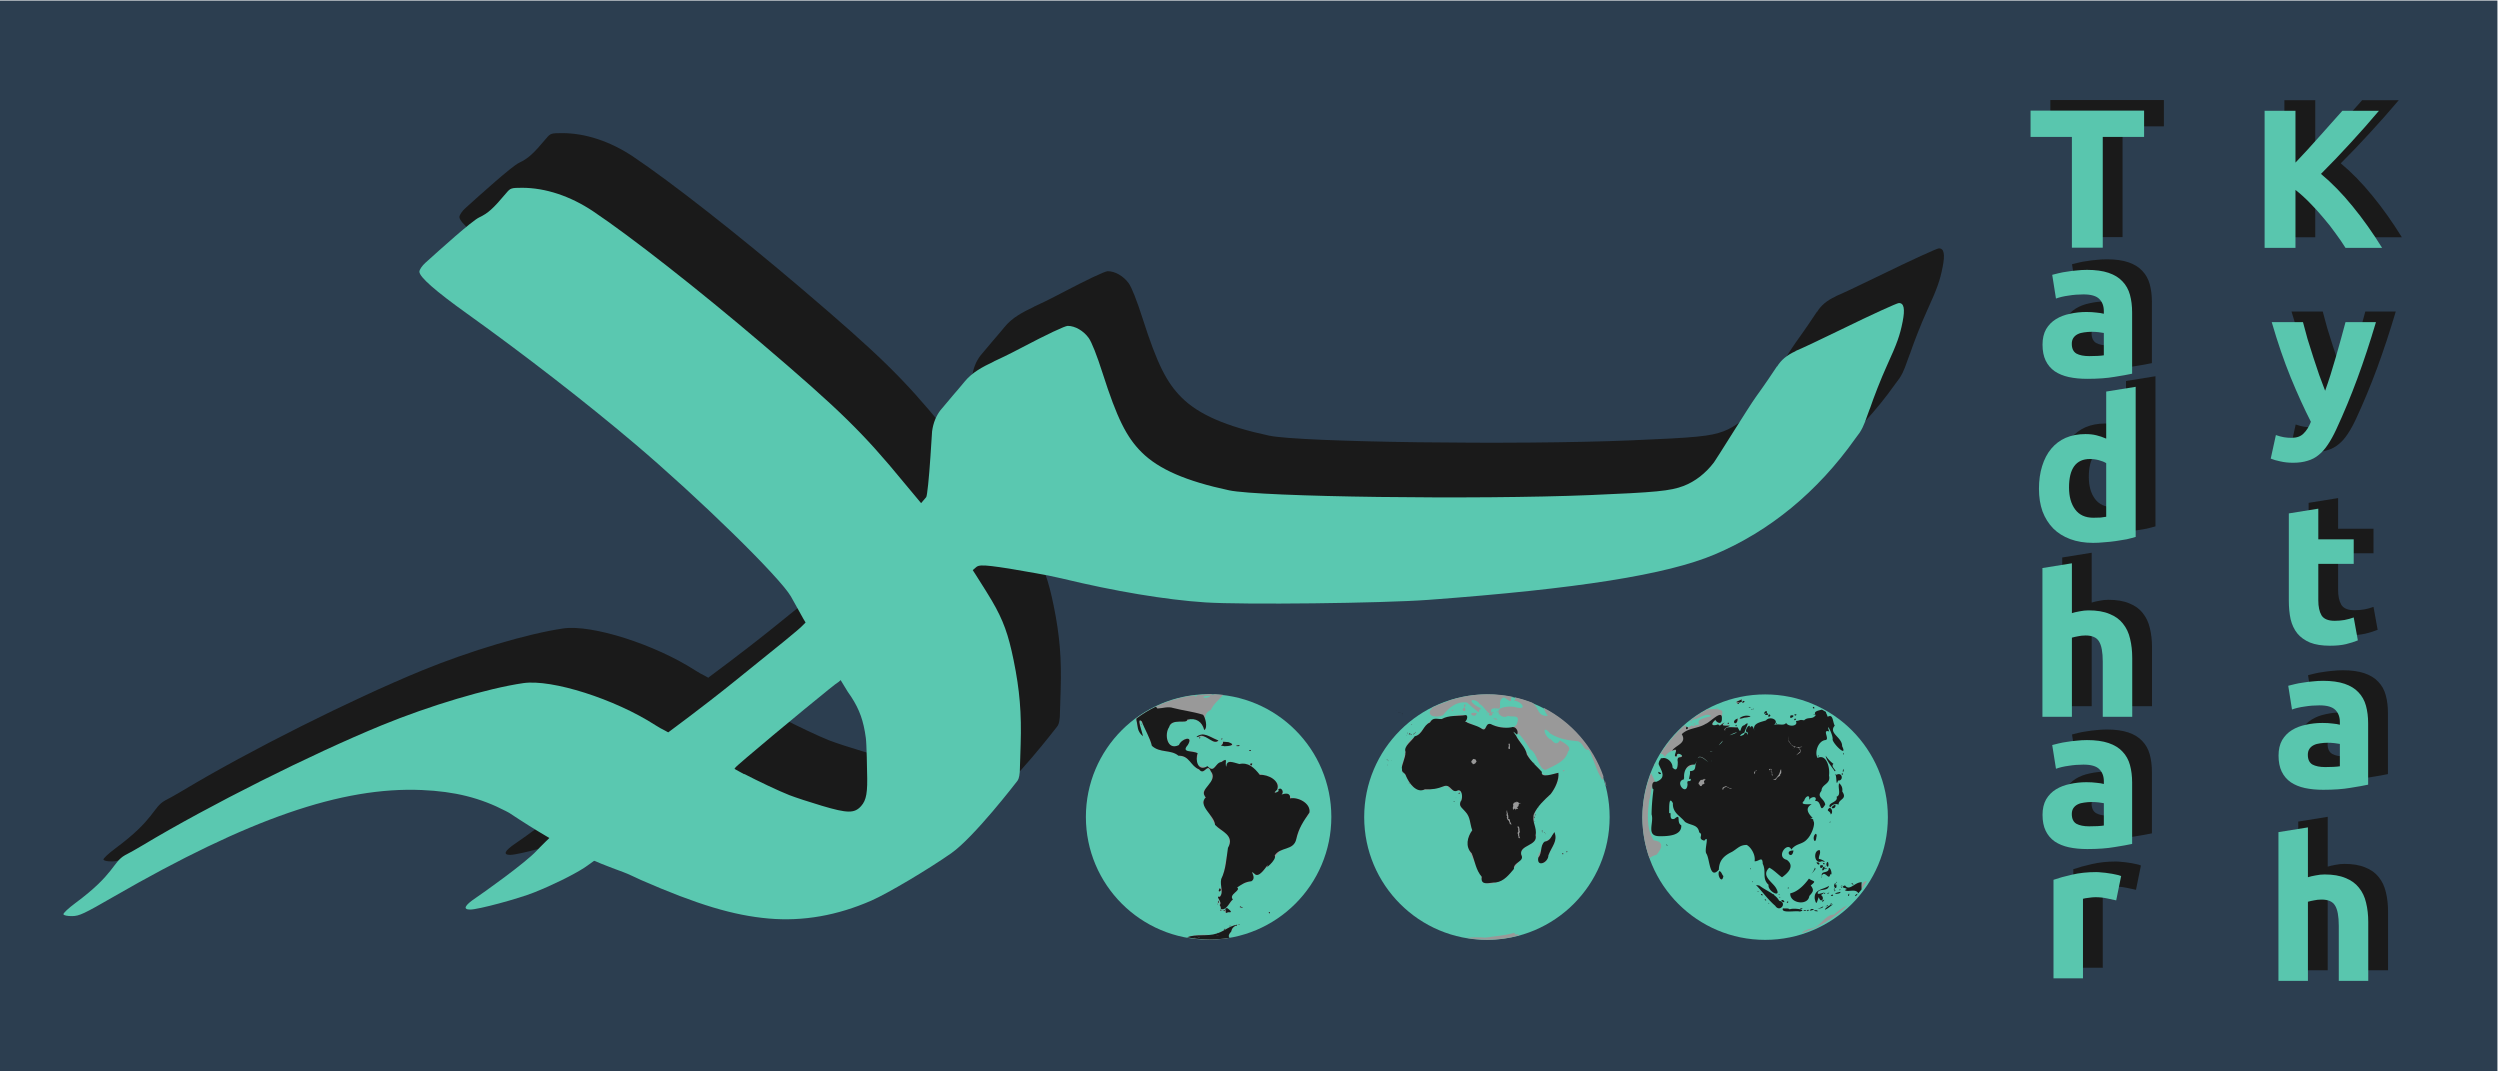 <?xml version="1.0" encoding="UTF-8" standalone="no"?>
<!-- Created with Inkscape (http://www.inkscape.org/) -->

<svg
   width="700"
   height="300"
   viewBox="0 0 185.208 79.375"
   version="1.1"
   id="svg1"
   xmlns="http://www.w3.org/2000/svg"
   xmlns:svg="http://www.w3.org/2000/svg">
  <defs
     id="defs1" />
  <g
     id="layer1"
     transform="translate(-12.171,-108.744)">
    <g
       id="g39-8-9"
       transform="matrix(4.36,0,0,4.36,-2469.417,677.551)">
      <rect
         style="fill:#2c3e50;fill-opacity:1;stroke-width:0.071"
         id="rect8-5-3"
         width="42.476"
         height="18.204"
         x="569.131"
         y="-130.451"
         rx="0"
         ry="0" />
      <g
         id="g160-0"
         transform="translate(-0.153)">
        <g
           id="g18-1-1-1-2"
           transform="matrix(0.105,0,0,0.105,618.891,-120.519)">
          <g
             id="g19-1-2-2-7">
            <g
               id="g15-5-9-0-7-9-99"
               transform="translate(-673.073,232.029)"
               style="fill:#999999;fill-opacity:1">
              <path
                 id="path13-6-9-8-7-6-2-0-7-52"
                 style="fill:#1a1a1a;fill-opacity:1"
                 d="m 514.784,-286.521 c -0.325,0.004 -4.46,1.897 -9.189,4.208 -4.088,1.997 -6.616,3.169 -7.522,3.545 l -0.053,0.06 c -1.349,0.598 -2.328,1.426 -2.96,2.472 l -0.009,-0.044 c -0.862,1.295 -1.76,2.654 -3.424,4.964 -1.149,1.595 -6.383,10.065 -6.784,10.59 -1.322,1.735 -3.02,3.087 -4.922,3.81 -2.116,0.804 -4.451,1.032 -15.072,1.473 -18.438,0.765 -53.445,0.303 -58.475,-0.771 -6.943,-1.483 -11.366,-3.406 -14.126,-6.142 -2.479,-2.457 -4.005,-5.546 -6.33,-12.809 -0.938,-2.93 -1.772,-5.038 -2.258,-5.71 -0.843,-1.164 -2.208,-1.949 -3.387,-1.948 -0.454,4.7e-4 -3.37,1.377 -7.327,3.459 -2.505,1.318 -3.496,1.762 -4.647,2.303 v 0.018 c -1.754,0.837 -3.483,1.713 -4.758,3.292 -0.579,0.732 -1.171,1.378 -1.809,2.137 l -2.075,2.465 c -0.659,0.89 -1.136,1.941 -1.334,3.383 l -0.27,4.124 c -0.223,3.41 -0.529,6.349 -0.681,6.532 -6.223,7.498 -19.434,20.169 -19.877,20.647 -0.763,0.825 -3.315,2.857 -11.145,9.166 -5.523,4.45 -10.313,7.923 -10.509,8.09 -15.86,13.518 -20.638,18.374 -21.451,19.258 -1.91,2.076 -8.859,6.985 -9.922,7.698 -1.809,1.214 -2.124,1.883 -0.884,1.883 1.284,0 7.709,-1.724 10.362,-2.781 2.948,-1.174 6.2,-2.773 8.071,-3.969 1.627,-1.04 12.352,-9.338 19.449,-12.666 2.403,-1.127 5.001,-3.319 5.015,-3.55 0.012,-0.198 11.142,-9.473 15.151,-12.685 0.827,-0.662 1.35,-1.067 1.411,-1.081 0.407,-0.093 8.812,-8.786 13.881,-12.608 0,0 2.456,-1.189 8.118,-5.705 0.408,-0.325 0.477,-0.589 1.242,-0.635 0.765,-0.045 2.138,0.134 4.572,0.512 2.81,0.516 5.639,0.912 8.414,1.576 8.625,2.088 16.858,3.463 23.266,3.885 6.081,0.4 28.606,0.143 36.116,-0.413 24.164,-1.787 38.557,-4.07 46.302,-7.342 8.931,-3.773 16.667,-10.144 22.752,-18.737 0.351,-0.496 0.44,-0.592 0.712,-0.961 0.758,-1.156 0.982,-2.141 1.625,-3.829 l 0.04,-0.07 c 0.62,-1.835 1.792,-4.855 2.75,-6.954 1.66,-3.637 2.11,-4.9 2.554,-7.156 0.4,-2.038 0.207,-2.991 -0.606,-2.982 z" />
              <path
                 id="path13-6-9-4-6-3-0-9-3-0"
                 style="fill:#1a1a1a;fill-opacity:1"
                 d="m 291.985,-305.167 c -1.763,0 -1.896,0.043 -2.564,0.838 -2.141,2.549 -2.941,3.268 -4.407,3.965 -1.2,0.57 -6.378,5.253 -8.679,7.324 -0.551,0.496 -0.979,1.13 -0.979,1.45 0,0.851 2.558,3.102 7.739,6.808 9.269,6.632 19.241,14.365 27.054,20.984 10.46,8.86 23.508,21.619 25.334,24.773 0.271,0.469 1.783,3.175 2.021,3.631 l 7.162,11.768 c 0.179,0.251 0.359,0.504 0.577,0.84 1.347,2.078 1.992,3.897 2.358,6.645 0.145,1.091 0.2,5.432 0.2,5.432 0.11,3.391 -0.103,4.63 -0.96,5.589 v 5.2e-4 c -1.076,1.204 -2.182,1.197 -6.337,-0.037 -1.931,-0.573 -4.313,-1.354 -5.292,-1.735 -1.67,-0.65 -5.238,-2.352 -7.267,-3.412 l -0.042,0.032 -12.831,-7.073 c -0.439,-0.212 -0.969,-0.502 -1.542,-0.872 -6.558,-4.23 -16.754,-7.471 -21.373,-6.793 -5.793,0.849 -15.105,3.623 -22.886,6.816 -11.459,4.703 -27.969,12.987 -38.629,19.383 -1.229,0.737 -2.141,1.242 -2.926,1.645 -2,1.129 -1.643,3.023 -8.029,7.746 -1.122,0.83 -1.992,1.647 -1.933,1.817 0.063,0.182 0.638,0.303 1.404,0.294 1.161,-0.014 1.865,-0.343 6.722,-3.142 21.857,-12.602 36.921,-17.815 49.874,-17.26 5.331,0.228 9.456,1.257 13.574,3.397 0.182,0.095 0.365,0.192 0.547,0.291 9.315,6.177 13.783,7.876 18.446,9.584 1.029,0.377 1.959,0.88 2.886,1.285 9.157,4.001 14.983,5.739 20.682,6.239 5.538,0.486 11.106,-0.489 16.624,-2.91 2.627,-1.153 9.093,-4.986 12.898,-7.647 3.694,-2.583 10.552,-11.511 10.651,-11.635 0.187,-0.235 0.368,-0.515 0.455,-1.577 l 0.138,-4.426 c 0.158,-5.041 -0.155,-8.794 -1.134,-13.591 -0.85,-4.166 -1.649,-6.442 -3.516,-9.637 -0.293,-0.501 -0.612,-1.025 -0.962,-1.582 -4.851,-7.727 -4.216,-6.664 -13.282,-17.555 -6.584,-8.024 -10.359,-11.717 -22.978,-22.474 -10.229,-8.72 -21.204,-17.324 -27.315,-21.416 -3.677,-2.462 -7.724,-3.802 -11.484,-3.802 z" />
            </g>
            <g
               id="g17-6-6-3-8-83"
               transform="translate(-694.895,62.182)">
              <g
                 id="g15-5-0-6-6-0-59"
                 transform="translate(15.346,178.696)"
                 style="fill:#59c6ae;fill-opacity:1">
                <path
                   id="path13-6-9-8-7-5-7-0-9-65"
                   style="fill:#5ac8b0;fill-opacity:1"
                   d="m 514.784,-286.521 c -0.325,0.004 -4.46,1.897 -9.189,4.208 -4.088,1.997 -6.616,3.169 -7.522,3.545 l -0.053,0.06 c -1.349,0.598 -2.328,1.426 -2.96,2.472 l -0.009,-0.044 c -0.862,1.295 -1.76,2.654 -3.424,4.964 -1.149,1.595 -6.383,10.065 -6.784,10.59 -1.322,1.735 -3.02,3.087 -4.922,3.81 -2.116,0.804 -4.451,1.032 -15.072,1.473 -18.438,0.765 -53.445,0.303 -58.475,-0.771 -6.943,-1.483 -11.366,-3.406 -14.126,-6.142 -2.479,-2.457 -4.005,-5.546 -6.33,-12.809 -0.938,-2.93 -1.772,-5.038 -2.258,-5.71 -0.843,-1.164 -2.208,-1.949 -3.387,-1.948 -0.454,4.7e-4 -3.37,1.377 -7.327,3.459 -2.505,1.318 -3.496,1.762 -4.647,2.303 v 0.018 c -1.754,0.837 -3.483,1.713 -4.758,3.292 -0.579,0.732 -1.171,1.378 -1.809,2.137 l -2.075,2.465 c -0.659,0.89 -1.136,1.941 -1.334,3.383 l -0.27,4.124 c -0.223,3.41 -0.529,6.349 -0.681,6.532 -6.223,7.498 -19.434,20.169 -19.877,20.647 -0.763,0.825 -3.315,2.857 -11.145,9.166 -5.523,4.45 -10.313,7.923 -10.509,8.09 -15.86,13.518 -20.638,18.374 -21.451,19.258 -1.91,2.076 -8.859,6.985 -9.922,7.698 -1.809,1.214 -2.124,1.883 -0.884,1.883 1.284,0 7.709,-1.724 10.362,-2.781 2.948,-1.174 6.2,-2.773 8.071,-3.969 1.627,-1.04 12.352,-9.338 19.449,-12.666 2.403,-1.127 5.001,-3.319 5.015,-3.55 0.012,-0.198 11.142,-9.473 15.151,-12.685 0.827,-0.662 1.35,-1.067 1.411,-1.081 0.407,-0.093 8.812,-8.786 13.881,-12.608 0,0 2.456,-1.189 8.118,-5.705 0.408,-0.325 0.477,-0.589 1.242,-0.635 0.765,-0.045 2.138,0.134 4.572,0.512 2.81,0.516 5.639,0.912 8.414,1.576 8.625,2.088 16.858,3.463 23.266,3.885 6.081,0.4 28.606,0.143 36.116,-0.413 24.164,-1.787 38.557,-4.07 46.302,-7.342 8.931,-3.773 16.667,-10.144 22.752,-18.737 0.351,-0.496 0.44,-0.592 0.712,-0.961 0.758,-1.156 0.982,-2.141 1.625,-3.829 l 0.04,-0.07 c 0.62,-1.835 1.792,-4.855 2.75,-6.954 1.66,-3.637 2.11,-4.9 2.554,-7.156 0.4,-2.038 0.207,-2.991 -0.606,-2.982 z" />
                <path
                   id="path13-6-9-4-6-2-5-6-2-6"
                   style="fill:#5ac8b0;fill-opacity:1"
                   d="m 291.985,-305.167 c -1.763,0 -1.896,0.043 -2.564,0.838 -2.141,2.549 -2.941,3.268 -4.407,3.965 -1.2,0.57 -6.378,5.253 -8.679,7.324 -0.551,0.496 -0.979,1.13 -0.979,1.45 0,0.851 2.558,3.102 7.739,6.808 9.269,6.632 19.241,14.365 27.054,20.984 10.46,8.86 23.508,21.619 25.334,24.773 0.271,0.469 1.783,3.175 2.021,3.631 l 7.162,11.768 c 0.179,0.251 0.359,0.504 0.577,0.84 1.347,2.078 1.992,3.897 2.358,6.645 0.145,1.091 0.2,5.432 0.2,5.432 0.11,3.391 -0.103,4.63 -0.96,5.589 v 5.2e-4 c -1.076,1.204 -2.182,1.197 -6.337,-0.037 -1.931,-0.573 -4.313,-1.354 -5.292,-1.735 -1.67,-0.65 -5.238,-2.352 -7.267,-3.412 l -0.042,0.032 -12.831,-7.073 c -0.439,-0.212 -0.969,-0.502 -1.542,-0.872 -6.558,-4.23 -16.754,-7.471 -21.373,-6.793 -5.793,0.849 -15.105,3.623 -22.886,6.816 -11.459,4.703 -27.969,12.987 -38.629,19.383 -1.229,0.737 -2.141,1.242 -2.926,1.645 -2,1.129 -1.643,3.023 -8.029,7.746 -1.122,0.83 -1.992,1.647 -1.933,1.817 0.063,0.182 0.638,0.303 1.404,0.294 1.161,-0.014 1.865,-0.343 6.722,-3.142 21.857,-12.602 36.921,-17.815 49.874,-17.26 5.331,0.228 9.456,1.257 13.574,3.397 0.182,0.095 0.365,0.192 0.547,0.291 9.315,6.177 13.783,7.876 18.446,9.584 1.029,0.377 1.959,0.88 2.886,1.285 9.157,4.001 14.983,5.739 20.682,6.239 5.538,0.486 11.106,-0.489 16.624,-2.91 2.627,-1.153 9.093,-4.986 12.898,-7.647 3.694,-2.583 10.552,-11.511 10.651,-11.635 0.187,-0.235 0.368,-0.515 0.455,-1.577 l 0.138,-4.426 c 0.158,-5.041 -0.155,-8.794 -1.134,-13.591 -0.85,-4.166 -1.649,-6.442 -3.516,-9.637 -0.293,-0.501 -0.612,-1.025 -0.962,-1.582 -4.851,-7.727 -4.216,-6.664 -13.282,-17.555 -6.584,-8.024 -10.359,-11.717 -22.978,-22.474 -10.229,-8.72 -21.204,-17.324 -27.315,-21.416 -3.677,-2.462 -7.724,-3.802 -11.484,-3.802 z" />
              </g>
              <g
                 id="g16-7-1-2-3-30"
                 transform="translate(-4.803,0.19)">
                <g
                   id="g12-5-6-5-6-1-2"
                   transform="matrix(0.278,0,0,0.278,503.286,-26.313)">
                  <circle
                     style="fill:#5ac8b0;fill-opacity:1;stroke-width:0.174"
                     id="path1-8-4-5-6-0-1-8-0"
                     cx="-288.01"
                     cy="5.252"
                     r="71.438" />
                  <g
                     id="g11-4-3-8-8-7-7"
                     transform="matrix(1.23,0,0,1.23,41.339,-98.902)">
                    <path
                       id="path2940-7-2-9-7-4-4"
                       style="display:inline;fill:#999999;fill-opacity:1;stroke:none;stroke-width:0.074;stroke-miterlimit:4.418;stroke-opacity:1"
                       d="m -267.421,26.534 c -0.745,0.044 -1.489,0.103 -2.231,0.175 -0.164,0.045 -0.311,0.092 -0.508,0.136 -0.008,-0.038 -0.019,-0.057 -0.027,-0.094 -0.967,0.052 -1.932,0.128 -2.895,0.228 -0.71,0.837 -1.176,1.365 -0.962,0.076 -10.112,1.135 -19.749,4.906 -27.946,10.936 0.148,2.393 0.563,4.557 1.437,5.987 3.321,6.374 -0.515,-3.476 0.186,-5.468 2.252,3.278 4.631,8.61 5.756,12.511 4.103,3.609 9.429,1.692 13.355,5.026 5.365,0.071 5.695,6.271 11.059,7.147 4.191,-5.225 5.899,6.731 1.032,8.117 -1.85,1.564 -0.772,2.657 -0.366,3.801 -0.065,0.064 -0.015,0.111 0.051,0.147 0.209,0.704 0.111,1.435 -1.141,2.314 3.769,4.546 4.329,12.08 10.469,14.232 4.996,4.061 0.062,11.366 0.073,16.73 -1.131,4.39 -2.271,8.356 -1.572,12.304 0.149,1.6 -3.168,1.41 -0.806,3.541 -0.348,2.971 0.863,3.432 0.552,4.046 0.215,0.027 0.433,0.01 0.652,-0.026 -0.933,0.405 0.73,0.16 0.009,-0.002 2.197,-0.362 4.493,-3.604 4.682,-5.132 -1.16,-2.265 4.116,-3.807 2.307,-5.237 2.038,-2.318 5.194,-1.696 7.672,-3.915 0.534,-2.504 -2.274,-4.73 1.068,-2.093 3.07,0.789 7.381,-7.609 5.155,-3.24 4.071,-3.76 5.092,-9.641 11.504,-9.846 4.366,-3.966 3.108,-10.341 7.395,-13.943 4.622,-4.416 -2.425,-10.02 -6.95,-8.97 -0.704,-1.692 -2.955,-2.797 -5.073,-2.03 2.693,-1.83 -2.104,-3.597 -1.23,-1.437 -4.127,2.482 2.48,-2.713 -1.298,-4.376 -2.258,-4.285 -8.466,-2.047 -10.777,-6.702 -2.524,-3.615 -7.577,-0.384 -10.914,-3.201 -1.495,0.798 -1.96,4.482 -1.802,0.793 0.031,-3.879 -5.393,2.381 -6.521,2.862 -2.937,-1.585 -9.474,0.318 -6.899,-5.936 0.769,-4.602 -9.115,-0.076 -4.875,-5.225 3.674,-4.264 -2.851,-4.02 -3.412,-0.336 -6.388,3.491 -7.622,-5.182 -5.031,-8.955 2.55,-3.54 8.011,-0.796 8.986,-2.894 4.59,-1.389 6.046,2.356 7.922,4.957 0.86,-3.543 -2.059,-7.207 2.665,-9.564 1.469,-3.054 3.564,-4.473 5.79,-7.065 -1.291,-0.147 -2.586,-0.251 -3.884,-0.312 -1.363,0.403 -2.353,0.369 -1.21,-0.032 -0.481,-0.019 -0.963,-0.031 -1.445,-0.038 z m 0.661,0.693 c -2.438,2.445 -5.834,0.091 -0.982,0.225 z m 7.775,0.83 c -0.177,0.449 0.359,0.289 0,0 z m -1.207,0.15 -0.073,0.366 z m -4.077,2.836 0.186,0.936 z m 0.076,2.146 0.15,0.303 h 0.002 z m -1.133,0.454 0.779,0.141 z m -33.972,6.944 c -0.58,0.293 0.101,0.774 0,0 z m 33.822,1.585 -0.225,0.673 z m -5.11,3.464 c -7.656,2.24 3.542,-0.666 4.927,3.487 7.334,0.456 -3.434,-3.355 -4.927,-3.487 z m -1.534,1.367 c -0.702,1.153 1.424,0.1 0,0 z m 10.945,0.604 c -1.368,-0.08 -0.247,0.936 0,0 z m 1.299,1.482 c -0.366,-0.032 -0.718,-0.032 -1.032,0.008 -1.222,2.426 -1.382,1.879 2.033,2.06 4.786,-0.106 1.56,-1.847 -1.001,-2.068 z m 6.311,1.638 c -3.576,0.579 2.267,0.674 0,0 z m -5.754,0.826 -0.044,0.054 z m 11.204,1.414 c -1.622,0.761 1.484,0.617 0,0 z m 0.38,6.404 c -1.007,0.229 0.551,1.988 0.601,0.011 -0.26,-0.045 -0.457,-0.043 -0.601,-0.011 z m -14.798,59.044 c -1.593,2.827 1.851,1.079 0,0 z m -0.569,5.79 c -1.07,1.632 0.812,2.093 0,0 z m -0.358,1.534 c -0.675,0.209 0.275,0.582 0,0 z m 11.873,1.206 0.49,0.327 z m -1.283,0.076 c -0.726,0.884 1.556,0.255 0,0 z m 1.131,0.378 c -1.876,0.028 0.366,0.73 0,0 z m -7.171,0.452 c -0.521,0.467 -0.891,0.861 -1.072,1.178 0.014,-0.069 -0.03,-0.177 -0.21,-0.348 -0.633,0.284 0.064,0.543 0.192,0.38 -0.192,0.358 -0.086,0.6 0.427,0.7 -0.659,0.149 1.002,0.773 0.684,0.05 0.449,-0.001 0.998,-0.035 1.752,-0.136 -0.085,-0.649 -1.642,-0.914 -1.771,-1.824 z m -4.228,0.151 1.06,0.52 z m 1.133,0.528 c -1.309,0.548 1.527,0.598 0,0 z m 0.982,0.454 c 0.015,0.611 0.857,-0.048 0,0 z m 22.046,0.731 c -0.097,-0.017 -0.222,-0.013 -0.381,0.024 0.353,1.303 1.061,0.098 0.381,-0.024 z m -14.421,5.837 c -1.364,0.419 1.582,0.115 0,0 z m -0.681,0.076 c -5.559,1.026 -8.485,5.476 -14.135,4.908 -1.734,-0.316 -7.415,0.027 -9.587,1.142 3.422,0.652 6.896,0.995 10.38,1.024 3.275,-0.017 6.542,-0.31 9.767,-0.877 -0.318,-0.2 -0.614,-0.439 -0.882,-0.722 1.582,-1.982 1.782,-4.576 4.458,-5.476 z m -0.377,0.378 c -1.338,0.034 0.632,0.736 0,0 z m -2.945,0.15 c -1.154,0.002 0.035,0.686 0,0 z m -2.49,1.358 c -1.262,0.491 -0.432,1.055 0,0 z m -3.698,2.567 c 0.491,0.155 0.74,0.269 0.853,0.358 z m 0.903,0.498 c -0.017,0.016 -0.06,0.024 -0.094,0.036 z m -1.785,0.035 c 0.034,-0.027 0.479,-0.039 1.685,0.003 -0.392,0.138 -1.75,0.047 -1.685,-0.003 z m -8.534,0.744 c 0.093,-0.004 0.534,0.145 1.086,0.351 -0.149,0.287 -1.357,-0.338 -1.086,-0.351 z m -2.245,0.2 c 2.356,0.016 1.305,0.195 0,0 z" />
                    <path
                       id="path2940-1-0-4-4-9-1-7"
                       style="display:inline;fill:#1a1a1a;fill-opacity:1;stroke:none;stroke-width:0.074;stroke-miterlimit:4.418;stroke-opacity:1"
                       d="m -292.704,32.481 c -3.243,1.561 -6.256,3.424 -9.155,5.557 0.004,0.218 -0.108,0.419 -0.109,0.63 0.887,3.467 0.118,5.109 3.121,7.86 -0.19,-1.897 -3.329,-9.458 -0.537,-7.082 1.486,4.103 3.933,7.809 4.772,11.576 3.796,3.52 8.979,1.636 12.59,4.7 5.213,-0.224 5.671,4.957 9.756,6.448 2.49,3.342 3.886,-3.481 5.514,0.85 4.106,4.971 -6.433,8.648 -2.295,12.302 -4.121,4.117 4.078,8.605 4.337,13.116 2.954,3.151 9.53,5.011 6.102,10.88 -0.755,4.912 -0.929,10.262 -3.193,14.741 -0.715,3.445 1.32,6.115 -0.625,8.416 -2.636,-0.614 1.514,2.542 -0.11,3.892 1.289,1.824 -0.403,1.739 1.602,2.031 2.214,-0.483 3.105,-3.584 4.656,-4.635 -2.197,-2.482 4.005,-4.185 2.022,-5.733 2.265,-1.391 3.574,-2.619 6.721,-2.904 3.116,-1.8 -2.126,-6.564 2.018,-3.104 2.624,1.16 5.998,-5.956 5.706,-4.087 -2.226,2.236 4.576,-2.967 3.322,-4.993 2.506,-4.212 9.058,-2.185 10.218,-7.811 1.09,-5.092 3.382,-8.341 6.232,-12.571 0.633,-4.403 -5.465,-7.435 -9.2,-6.639 0.323,-2.822 -2.188,-2.445 -4.031,-1.838 1.577,-1.256 -0.418,-4.151 -1.684,-2.084 2.013,0.152 -3.91,2.794 -0.36,-0.244 1.559,-4.152 -4.202,-7.244 -8.226,-6.984 -2.592,-3.463 -5.591,-6.074 -9.672,-5.125 -3.104,-0.843 -6.109,-2.261 -6.14,1.274 -1.047,-1.547 1.246,-4.874 -2.319,-2.24 -3.088,0.236 -3.168,5.699 -6.642,1.956 -4.567,2.93 -5.876,-2.981 -4.63,-6.091 -2.569,-1.422 -8.029,-0.077 -4.663,-3.924 2.914,-4.861 -3.174,-2.88 -4.204,0.041 -5.647,2.82 -6.989,-5.13 -4.659,-8.477 1.187,-4.462 8.494,-1.296 8.617,-3.546 4.127,-0.963 7.064,0.954 8.014,4.931 1.919,-1.205 0.341,-6.396 -0.572,-7.25 -4.576,-1.458 -9.452,-1.982 -14.12,-3.19 -2.441,-0.832 -4.972,0.133 -7.46,0.248 -0.267,-0.294 -0.455,-0.551 -0.704,-0.876 z m -6.594,8.107 c -0.58,0.293 0.101,0.774 0,0 z m 33.822,1.585 -0.225,0.672 z m -5.11,3.464 c -2.538,0.167 -4.553,2.379 -0.832,0.608 3.015,-0.021 6.154,4.494 8.313,2.267 -2.434,-0.861 -4.824,-2.702 -7.481,-2.875 z m -1.534,1.367 c -0.606,1.107 1.287,0.038 0,0 z m 10.945,0.604 c -1.368,-0.08 -0.247,0.936 0,0 z m 0.268,1.49 c 0.184,2.287 -2.801,1.454 0.675,2.139 1.794,-0.037 5.966,-0.475 1.826,-1.957 -0.828,-0.14 -1.671,-0.048 -2.5,-0.182 z m 7.342,1.629 c -3.576,0.579 2.267,0.674 0,0 z m -5.754,0.827 -0.044,0.054 z m 11.204,1.414 c -1.611,0.824 1.474,0.589 0,0 z m 0.38,6.404 c -1.007,0.229 0.551,1.988 0.601,0.011 -0.26,-0.045 -0.457,-0.043 -0.601,-0.011 z m -21.605,15.634 c -0.716,0.243 0.464,0.535 0,0 z m 6.807,43.409 c -1.593,2.827 1.851,1.079 0,0 z m -0.569,5.79 c -0.787,1.266 0.533,1.852 0,0 z m -0.358,1.534 c -0.675,0.209 0.275,0.582 0,0 z m 11.873,1.206 0.49,0.325 z m -1.283,0.077 c -0.726,0.884 1.556,0.255 0,0 z m 1.131,0.377 c -1.876,0.028 0.366,0.73 0,0 z m -7.171,0.452 c -1.942,-0.164 -0.117,1.578 -0.906,1.746 2.117,0.321 4.126,0.652 0.906,-1.746 z m -0.906,1.746 c -0.304,-0.046 -0.602,-0.092 -0.895,-0.13 0.457,0.137 0.73,0.165 0.895,0.13 z m -3.322,-1.594 1.06,0.52 z m 1.133,0.528 c -1.294,0.789 1.464,0.325 0,0 z m 1.812,0.151 c -0.871,0.391 0.8,0.758 0,0 z m -0.83,0.303 c 0.015,0.612 0.857,-0.048 0,0 z m 22.007,0.729 c -0.091,-0.017 -0.203,-0.011 -0.342,0.026 0.522,1.276 0.978,0.091 0.342,-0.026 z m -20.495,0.026 c -0.936,0.112 1.122,0.899 0.601,0 -0.272,-0.018 -0.467,-0.016 -0.601,0 z m 6.111,5.811 c -1.364,0.419 1.582,0.115 0,0 z m -0.681,0.077 c -3.768,0.611 -6.069,2.938 -9.13,4.004 -0.197,-0.142 -0.353,-0.133 -0.384,0.121 -0.174,0.053 -0.34,0.121 -0.52,0.165 -4.085,1.385 -9.535,0.079 -13.875,1.715 3.483,0.679 7.021,1.037 10.569,1.069 3.213,-0.012 6.419,-0.291 9.585,-0.833 -0.634,-0.596 -0.57,-1.55 0.794,-3.012 0.325,-1.79 1.398,-2.391 2.962,-3.229 z m -0.375,0.378 c -1.348,0.101 0.695,0.676 0,0 z m -2.945,0.15 c -1.154,0.002 0.035,0.686 0,0 z m -2.49,1.36 c -1.262,0.491 -0.432,1.055 0,0 z m -4.58,3.098 c 0.035,-0.027 0.478,-0.039 1.687,0.003 -0.391,0.138 -1.752,0.047 -1.687,-0.003 z m -7.593,0.655 c 0.172,0.194 0.233,0.314 0.228,0.392 l -0.032,-0.026 z m -0.979,0.098 c 0.089,-0.002 0.534,0.136 1.18,0.363 v 0.002 c -0.215,0.179 -1.411,-0.36 -1.18,-0.365 z m -2.207,0.189 c 1.704,-0.028 2.014,0.223 0,0 z" />
                  </g>
                </g>
                <g
                   id="g7-4-3-8-2-6-3"
                   transform="matrix(0.278,0,0,0.278,483.246,-69.876)">
                  <circle
                     style="fill:#5ac8b0;fill-opacity:1;stroke-width:0.174"
                     id="path1-8-3-6-8-0-3-0"
                     cx="-53.92"
                     cy="162.078"
                     r="71.438" />
                  <g
                     id="g6-5-0-4-2-8-1"
                     transform="matrix(0.895,0,0,0.895,2.814,131.512)">
                    <path
                       id="path33-3-4-5-3-5-67"
                       style="fill:#999999;fill-opacity:1;stroke:#646464;stroke-width:0.031;stroke-linejoin:bevel"
                       class="gb"
                       d="m -62.941,-45.782 c -8.841,0.033 -17.614,1.535 -25.963,4.442 -0.383,0.497 -1.154,0.74 -2.115,0.876 -2.708,0.954 -5.363,2.054 -7.953,3.294 -2.56e-4,0.107 -0.03,0.19 -0.021,0.306 -4.732,4.824 1.911,6.995 7.044,4.708 4.123,-5.228 8.869,-9.113 15.577,-8.236 2.646,2.127 7.239,6.586 7.901,6.277 -0.739,-3.445 4.424,-0.713 -1.628,-3.974 -7.693,-5.048 0.238,-4.815 1.913,-1.331 2.953,1.26 5.302,6.807 7.048,6.079 -3.092,1.097 1.716,2.626 1.316,0.135 -1.305,-1.265 -1.356,-3.086 0.851,-3.394 -0.056,0.175 0.28,0.085 0.245,-0.021 0.557,-0.047 1.2,-0.034 2.03,0.125 4.117,0.969 -0.604,-5.227 4.155,-7.15 0.417,-0.733 5.093,4.223 4.883,1.387 -0.416,-1.326 0.708,-1.808 1.662,-1.697 -5.567,-1.211 -11.248,-1.824 -16.945,-1.826 z m 17.305,1.913 c 0.841,0.265 1.325,1.044 -0.116,2.2 5.579,0.753 8.977,6.827 0.532,4.172 -4.352,-0.76 -11.591,0.172 -10.656,3.459 -0.055,0.28 0.094,0.684 0.395,1.104 -0.051,-0.016 -0.087,-0.037 -0.289,-0.019 -0.333,0.308 0.191,0.178 0.329,0.073 0.954,1.283 3.308,2.685 5.715,1.237 3.673,0.903 8.359,-1.277 5.761,5.316 -3.529,5.542 -13.327,0.237 -19.108,0.287 -1.724,6.293 -8.587,-0.261 -13.289,-1.697 -0.013,-0.015 -0.011,-0.023 -0.027,-0.04 -0.04,8.52e-4 -0.023,0.01 -0.056,0.012 -0.382,-0.112 -0.754,-0.202 -1.102,-0.235 5.517,-7.784 -12.161,-2.861 -16.122,-1.429 -7.953,-2.684 -10.672,9.017 -17.216,11.85 -7.016,4.321 -4.634,11.268 -7.709,17.284 -0.394,3.536 1.779,2.094 -0.214,4.584 3.532,1.068 3.586,8.842 9.105,11.164 6.934,2.783 13.472,-0.887 20.961,-1.626 1.996,5.177 7.821,0.867 9.167,5.158 0.566,4.735 -3.151,6.802 0.354,9.519 4.959,4.489 4.501,7.773 6.297,14.2 -7.3,9.597 2.359,20.452 5.821,29.621 -0.621,8.611 12.04,4.404 16.292,0.942 3.747,-4.912 8.155,-9.278 10.039,-13.574 -3.134,-7.665 11.948,-6.768 9.057,-15.055 -0.716,-3.345 -1.204,-6.763 -0.942,-10.035 0.24,0.111 0.446,-0.07 0.06,-0.722 0.47,-3.978 2.171,-7.702 6.331,-10.71 4.893,-3.14 12.087,-14.233 8.348,-17.84 -5.292,2.637 -10.728,2.384 -11.461,-2.97 -6.327,-3.414 -7.68,-10.778 -11.467,-15.972 -1.78,-3.096 -9.108,-11.342 -2.629,-6.046 -0.225,-2.978 6.829,7.027 8.044,9.502 2.601,1.412 3.902,4.557 5.143,7.468 -0.06,-0.095 -0.138,-0.202 -0.279,-0.32 0.208,0.624 0.382,0.652 0.343,0.472 1.267,2.968 2.494,5.657 5.002,5.96 5.857,-2.913 12.941,-5.505 14.597,-11.894 3.557,-3.473 -5.342,-6.909 -5.249,-7.4 -2.553,4.51 -4.881,0.128 -5.973,-0.607 0.092,-0.047 0.133,-0.211 -0.152,-0.522 -0.075,0.189 -0.07,0.322 -0.037,0.414 -0.111,-0.03 -0.208,-0.016 -0.281,0.098 -4.227,-2.697 -5.276,-10.02 -0.023,-3.862 5.613,3.722 11.818,4.546 18.443,5.201 4.059,2.257 2.731,5.205 6.545,5.682 C 3.324,-11.201 7.606,3.146 9.936,6.917 11.982,11.086 12.388,10.16 12.365,7.574 5.593,-11.681 -8.296,-27.613 -26.448,-36.948 c 0.435,1.031 0.555,2.527 2.672,5.257 -7.332,0.287 -5.418,-5.603 -10.22,-8.652 -3.785,-1.47 -7.676,-2.649 -11.64,-3.527 z m -6.659,0.568 0.666,0.26 z m -18.742,1.741 0.116,0.121 z m 0.052,0.173 0.493,0.406 z m 0.131,0.618 0.36,0.302 z m 1.859,0.919 0.42,0.108 z m 0.087,0.187 0.537,0.131 z m -8.45,0.245 c -2.513,0.872 0.369,3.681 0,0 z m 8.606,0.031 0.553,0.087 z m -7.462,0.162 c -0.826,-0.147 0.037,0.472 0,0 z m -10.515,0.26 c 0.84,0.025 -0.616,0.533 0,0 z m 8.924,1.68 c -3.889,1.911 2.031,4.461 0,0 z m -1.125,0.166 -0.137,0.16 z m 6.776,0.443 0.077,0.067 z m 14.431,0.304 c -0.462,0.139 0.519,0.182 0,0 z m 0.478,0.345 c -0.776,-0.09 0.207,0.421 0,0 z m -27.069,0.204 c -0.958,0.138 1.054,0.447 0,0 z m 26.527,0.05 c -1.021,-0.201 -0.097,0.653 0,0 z m -27.648,0.081 c -2.629,0.244 1,1.456 0,0 z m 20.71,0.187 0.112,0.478 z m 8.165,0.551 c -2.046,-0.092 1.332,1.032 0,0 z m -2.939,0.143 -0.135,0.148 z m -0.464,0.075 0.223,0.139 z m -27.629,0.108 c -0.91,0.044 -0.104,0.68 0,0 z m 8.437,0.006 0.089,0.166 z m 53.307,0.025 0.241,0.41 z m -34.446,0.079 c 0.105,1.45 3.226,1.413 0,0 z m 1.481,0.069 0.185,0.241 z m -4.76,0.175 c -0.575,0.245 0.327,0.529 0,0 z m -24.264,0.098 0.094,0.131 z m 31.002,0.208 c -0.61,0.5 0.789,0.557 0,0 z m -6.765,0.15 0.112,0.214 z m -0.11,0.015 c -0.795,0.538 1,0.639 0,0 z m -8.616,0.087 c -3.806,0.265 1.762,4.126 2.248,0.139 -0.968,-0.142 -1.705,-0.177 -2.248,-0.139 z m 14.048,0.532 c -0.193,0.439 0.749,0.217 0,0 z m -5.222,0.079 c -0.248,0.747 1.007,0.084 0,0 z m 4.744,0.318 -0.098,0.173 z m 0.701,0.223 0.052,0.152 z m -0.603,0.044 0.002,0.183 z m 0.106,0.343 0.01,0.125 z m 0.329,0.243 0.008,0.119 z m -16.586,0.235 0.092,0.108 z m 20.689,0.266 -0.05,0.112 z m -1.915,0.002 c -0.419,0.118 0.378,0.171 0,0 z m -1.21,0.216 0.062,0.156 z m -3.18,0.119 c -0.314,0.472 0.638,0.235 0,0 z m -11.386,0.401 -0.033,0.062 z m 0.112,0.133 0.208,0.181 z m 16.914,0.206 -0.073,0.522 z m -4.521,0.218 c 1.7,1.916 5.101,0.148 0,0 z m -16.563,1.113 -0.119,0.16 z m -36.601,2.641 c -0.128,0.709 1.059,-0.167 0,0 z m 2.855,5.07 c -1.035,0.217 -0.33,1.056 0,0 z m -5.42,0.559 c -0.871,0.121 0.254,0.969 0,0 z m 4.704,0.143 c -1.331,0.716 -0.831,1.913 0,0 z m -2.812,0.241 c -1.662,-0.102 -0.723,1.695 0,0 z m -1.524,0.537 c -0.576,0.456 0.564,0.188 0,0 z m 2.217,0.062 c -1.304,-0.084 0.061,1.358 0,0 z m -3.167,0.443 -0.287,0.235 z m 75.641,2.903 0.019,0.214 z m -0.027,0.243 0.526,0.383 z m 22.149,1.886 c -0.619,0.221 0.273,0.381 0,0 z m 7.795,5.617 -0.029,0.636 z m -118.139,5.374 c -1.1,0.318 0.484,0.652 0,0 z m 0.125,0.426 c -0.548,-6.635e-4 0.162,0.418 0,0 z m 2.406,0.121 -0.108,0.299 z m -1.818,0.26 c -0.214,0.54 0.933,-0.131 0,0 z m 94.529,0.896 0.056,0.187 z m -0.094,0.337 c -0.109,0.683 1.451,0.561 0,0 z m -94.926,1.337 c -0.692,0.29 0.5,0.514 0,0 z m 99.245,1.531 -0.002,0.162 z m 0.081,0.472 -0.108,0.152 z m 15.463,1.566 c -0.189,-0.002 -0.458,0.028 -0.83,0.104 -0.499,1.499 2.152,-0.092 0.83,-0.104 z M -117.99,5.07 c -0.503,-0.082 0.192,0.503 0,0 z m 0.686,0.406 -0.181,0.171 z m -0.659,0.054 -0.01,0.227 z M 13.164,9.916 c 0.051,2.143 0.635,3.545 1.165,4.03 -0.353,-1.353 -0.741,-2.697 -1.165,-4.03 z M -113.862,11.896 c -1.277,-0.192 0.634,0.738 0,0 z m 30.135,5.041 c -0.622,0.398 0.602,0.168 0,0 z m 2.415,1.25 c -1.898,1.414 1.37,0.659 0,0 z m -2.152,3.352 -0.054,0.241 z m 53.513,6.089 c -0.777,0.262 0.296,0.269 0,0 z m -1.924,4.667 c -0.913,0.43 0.297,1.358 0,0 z m -0.135,4.446 -0.406,0.549 z m 4.542,5.977 c -0.851,0.807 0.831,1.225 0,0 z m 1.456,1.121 c -0.773,0.217 0.548,0.79 0,0 z m 6.507,0.015 c -0.983,6.112 -9.165,4.644 -8.123,11.634 -6.716,5.963 2.121,13.712 4.209,3.496 2.379,-5.958 6.185,-9.007 3.914,-15.13 z m -7.689,0.268 c -0.041,0.54 0.778,0.006 0,0 z m 1.978,0.647 c -0.403,0.675 0.486,0.558 0,0 z m 4.293,0.865 c -0.564,0.178 0.307,0.604 0,0 z m 1.456,5.507 -0.312,0.501 z m 8.283,5.097 c -1.374,0.566 0.371,1.324 0,0 z m -2.887,1.337 c -1.409,0.907 1.488,0.901 0,0 z m -17.779,34.288 -0.079,0.137 z m -14.061,0.559 c -0.473,0.258 0.556,0.092 0,0 z m 25.697,2.009 c -0.464,0.512 -0.619,0.739 -0.666,0.865 z m -0.666,0.865 -0.293,0.383 c 0.431,-0.315 0.446,-0.312 0.626,-0.435 -0.214,0.129 -0.39,0.207 -0.333,0.052 z m 0.333,-0.052 c 0.386,-0.232 0.57,-0.389 0,0 z m 0.247,-0.576 -0.156,0.191 z m -1.886,4.201 c -0.584,0.258 0.405,0.27 0,0 z M -45.789,109.407 c -0.115,0.006 -0.247,0.047 -0.391,0.135 -6.5,1.849 -11.915,1.862 -18.048,3.013 -3.873,-0.468 -8.573,-0.219 -12.634,0.058 4.593,0.848 9.251,1.291 13.922,1.325 6.965,-0.073 13.891,-1.058 20.602,-2.928 0.136,-0.39 -0.764,-0.623 -3.068,-0.603 0.346,-0.308 0.155,-1.029 -0.383,-1 z m -3.814,0.688 -0.187,0.065 z m -19.782,1.816 -0.52,0.15 z m -8.231,0.179 c -0.503,0.072 0.469,0.3 0,0 z m 13.853,0.023 c -1.052,0.101 0.581,0.381 0,0 z m -12.187,0.1 0.06,0.102 z m -0.591,0.075 c -0.681,0.117 0.435,0.173 0,0 z" />
                    <path
                       id="path33-9-7-3-8-7-5-57"
                       style="fill:#1a1a1a;stroke:#646464;stroke-width:0.031;stroke-linejoin:bevel"
                       class="gb"
                       d="m -122.392,-35.129 c -0.452,0.097 0.087,0.361 0,0 z m 2.983,0.909 c -0.654,0.246 0.561,0.23 0,0 z m -1.006,0.071 c 0.128,0.461 0.586,0.071 0,0 z m -0.425,0.134 c -0.512,0.015 0.158,0.337 0,0 z m 0.106,0.11 c -0.26,0.486 0.815,-0.047 0,0 z m 2.105,0.821 c -0.411,0.644 1.51,-0.134 0,0 z m 41.441,0.852 c -5.204,0.907 -10.753,-0.152 -15.564,2.582 -3.333,0.128 -5.647,-1.421 -7.682,2.274 -4.505,1.669 -4.645,7.824 -9.936,8.955 -1.726,3.123 -7.408,6.494 -5.954,10.098 0.143,4.06 -3.184,9.687 -2.259,11.085 -0.451,2.716 1.883,2.003 2.66,4.823 1.789,4.245 6.748,11.467 12.231,8.418 4.461,0.27 8.006,-0.208 12.591,-2.087 4.444,-1.276 4.763,5.251 8.974,2.741 3.295,-0.388 2.864,6.592 1.702,7.178 -1.413,3.229 0.73,4.029 3.086,6.86 3.351,3.586 2.758,7.595 4.41,12.01 -3.21,4.385 -4.735,10.591 -0.38,14.946 2.182,5.181 2.677,10.914 6.593,15.335 -1.146,6.256 5.286,3.586 9.168,3.633 5.165,-0.639 8.648,-5.148 11.727,-8.796 -0.56,-4.483 7.267,-4.69 4.757,-9.21 -1.548,-6.483 11.062,-5.704 9.308,-12.733 1.148,-4.933 -2.715,-8.941 -1.087,-13.698 2.437,-5.237 6.781,-9.225 11.005,-13.133 2.911,-3.85 5.441,-9.269 4.948,-13.748 -2.792,0.526 -11.826,3.874 -10.744,-0.563 -3.449,-3.82 -7.202,-6.746 -9.773,-11.292 -0.853,-4.902 -4.932,-7.763 -7.055,-12.314 -2.525,-3.472 -2.299,-3.155 0.666,-0.61 1.32,-2.23 -0.968,-5.903 -3.714,-4.769 -4.453,0.714 -9.343,0.009 -13.437,-2.168 -3.988,-0.992 -2.263,5.92 -6.381,2.681 -3.144,-1.944 -6.834,-2.376 -10.223,-4.264 1.395,-1.029 2.005,-4.123 0.362,-4.233 z m -41.345,0.297 c -0.379,-0.045 0.093,0.263 0,0 z m 43.724,0.243 0.096,0.089 z m -1.063,2.665 c -0.486,0.105 0.128,0.285 0,0 z m -0.519,1.249 c -1.119,0.024 0.545,0.564 0,0 z m -36.082,1.393 c -0.128,0.709 1.059,-0.167 0,0 z m 2.855,5.069 c -1.035,0.217 -0.33,1.056 0,0 z m -5.42,0.559 c -0.871,0.121 0.254,0.969 0,0 z m 4.704,0.143 c -1.331,0.716 -0.831,1.913 0,0 z m -2.811,0.241 c -1.658,-0.062 -0.761,1.728 0,0 z m -1.524,0.537 c -0.576,0.456 0.564,0.188 0,0 z m 2.218,0.063 c -1.304,-0.084 0.061,1.358 0,0 z m -3.168,0.444 c -0.572,-0.011 -0.129,0.589 0,0 z m -0.905,11.895 c -0.427,0.186 -0.037,0.608 0,0 z m -11.677,4.129 c -1.1,0.318 0.484,0.652 0,0 z m 0.125,0.425 c -0.548,-6.636e-4 0.162,0.418 0,0 z m 2.405,0.121 c -0.355,0.154 0.126,0.609 0,0 z m -1.818,0.259 c -0.214,0.54 0.933,-0.131 0,0 z m 94.53,0.897 c -0.256,0.245 0.451,0.225 0,0 z m -0.094,0.337 c -0.109,0.683 1.451,0.561 0,0 z m -94.926,1.337 c -0.692,0.29 0.5,0.514 0,0 z m 9.986,4.995 c -0.503,-0.082 0.192,0.503 0,0 z m 0.688,0.406 -0.181,0.17 z m -0.66,0.053 c -0.404,0.291 0.368,0.276 0,0 z m 4.102,6.366 c -1.277,-0.192 0.634,0.738 0,0 z m 30.134,5.042 c -0.622,0.398 0.602,0.168 0,0 z m 2.415,1.249 c -1.666,1.263 1.111,0.774 0,0 z m -2.152,3.352 c -0.501,0.282 0.321,0.321 0,0 z m -1.178,2.112 c -1.101,0.207 0.497,1.106 0,0 z m 54.69,3.98 c -0.777,0.262 0.296,0.269 0,0 z m -1.924,4.666 c -0.913,0.43 0.297,1.358 0,0 z m -0.877,1.325 c -0.698,0.746 1.09,2.288 0,0 z m 0.743,3.12 c -0.651,0.222 -0.318,1.149 0,0 z m 4.542,5.978 c -0.851,0.807 0.831,1.225 0,0 z m 1.456,1.121 c -0.773,0.217 0.548,0.79 0,0 z m 6.507,0.013 c -2.151,3.004 -2.631,5.688 -6.371,6.241 -3.075,2.519 -1.43,7.394 -4.126,10.483 -1.135,6.532 6.624,3.121 6.582,-1.594 2.267,-6.008 6.276,-9.21 3.914,-15.13 z m -7.688,0.268 c -0.041,0.54 0.778,0.006 0,0 z m 1.977,0.647 c -0.403,0.675 0.486,0.558 0,0 z m 4.292,0.865 c -0.564,0.178 0.307,0.604 0,0 z m 1.456,5.508 -0.312,0.501 z m 8.284,5.098 c -1.374,0.566 0.371,1.324 0,0 z m -2.886,1.337 c -1.407,0.87 1.507,1.017 0,0 z" />
                    <path
                       id="path3-3-6-1-5-0-8"
                       style="fill:#999999;fill-opacity:1;stroke-width:0.118;stroke-linejoin:bevel"
                       d="m -48.463,-13.607 -0.918,0.059 0.273,1.367 -0.312,0.976 0.078,0.937 0.879,0.137 0.039,-0.957 -0.078,-1.718 z m -23.788,9.831 -0.221,0.056 0.154,0.026 z m -0.067,0.082 -1.203,1.465 v 0.717 l 0.608,0.552 0.442,0.774 1.436,-0.553 0.939,-1.325 -0.774,-1.381 z m 28.287,27.655 -0.073,0.151 0.049,0.078 -0.137,0.117 -0.068,0.132 -0.142,0.137 -0.137,0.068 -0.049,-0.156 -0.509,-0.157 -0.221,0.331 -0.566,0.221 -0.193,0.165 -0.055,0.456 -0.276,0.469 v 0.235 l 0.179,0.4 0.028,0.11 -0.387,1.353 h 0.124 l -0.138,0.552 h 0.193 l -0.027,0.373 0.027,0.359 0.262,-0.083 0.193,-0.262 0.207,-0.276 0.221,-0.166 0.262,0.249 0.387,-0.028 0.138,0.387 -0.165,0.483 0.262,-0.138 h 0.193 l -0.138,-0.732 0.276,-0.11 0.234,0.332 0.608,-0.304 0.345,-0.304 -0.11,-0.318 -0.373,0.166 -0.359,-0.083 0.193,-0.055 0.262,-0.097 -0.11,-0.138 -0.317,-0.056 0.124,-0.138 0.262,0.11 0.069,-0.29 0.207,-0.056 -0.056,-0.276 0.4,0.165 -0.11,-0.317 0.138,-0.387 0.4,-0.317 -0.048,-0.048 -0.028,-0.118 -0.159,-0.179 v -0.214 l 0.159,-0.11 0.056,-0.276 0.276,0.152 0.11,0.069 0.118,-0.069 -0.104,-0.173 0.117,-0.041 0.311,0.027 0.042,-0.131 0.104,0.035 -0.117,-0.262 -0.028,-0.076 h -0.11 l -0.269,0.096 -0.228,0.069 0.041,0.159 -0.124,0.11 -0.041,-0.103 -0.145,-0.207 -0.097,-0.013 v -0.214 h -0.152 v -0.187 l -0.276,-0.234 -0.118,0.013 -0.055,-0.186 h -0.166 l -0.013,0.193 -0.166,0.042 -0.048,-0.062 0.11,-0.027 -0.124,-0.124 -0.151,-0.096 0.02,-0.171 -0.088,0.059 z m -6.504,5.864 -0.056,0.497 v 0.842 l -0.027,0.359 v 0.207 l -0.09,0.069 0.171,0.078 0.146,-0.454 0.02,0.117 -0.059,0.571 -0.122,0.039 -0.078,0.303 -0.01,0.43 0.02,0.2 0.41,0.825 -0.049,0.054 0.01,0.146 -0.039,0.151 -0.161,0.098 -0.068,0.068 0.029,0.239 0.098,0.078 0.063,0.102 0.176,0.547 h 0.073 l -0.005,0.146 0.098,0.225 0.127,0.102 0.19,0.332 0.122,0.059 0.283,0.137 0.249,0.312 0.073,0.317 -0.029,0.185 0.068,0.171 0.01,0.166 0.146,0.078 0.264,0.322 -0.039,0.293 -0.137,0.195 0.02,0.137 h 0.137 l 0.059,0.098 0.146,-0.117 0.371,0.351 0.11,0.084 0.11,0.11 0.097,-0.159 0.152,-0.021 v -0.276 l -0.083,-0.041 -0.056,-0.2 -0.186,-0.228 -0.179,-0.442 -0.235,-0.504 -0.193,-0.269 0.027,-0.256 -0.069,-0.338 0.021,-0.262 -0.221,-0.359 -0.11,-0.228 -0.276,-0.248 -0.242,-0.007 -0.138,0.048 -0.317,-0.365 0.041,-0.276 0.152,-0.145 0.165,-0.11 0.049,-0.118 -0.056,-0.173 -0.117,-0.379 -0.11,-0.138 0.096,-0.47 -0.083,-0.228 -0.221,-0.165 0.007,-0.29 0.07,-0.255 -0.166,-0.518 -0.248,-0.704 -0.11,-0.497 0.027,-0.511 z m 7.344,10.257 -0.225,0.059 -0.02,0.342 0.02,0.351 0.234,0.459 0.244,0.332 -0.137,0.293 0.059,0.771 -0.049,0.361 0.146,0.605 -0.312,0.244 v 0.146 l -0.205,0.254 -0.039,0.361 0.059,0.195 0.107,-0.039 0.225,0.859 v 0.537 l -0.078,0.137 0.117,0.342 0.254,0.029 0.098,0.176 -0.068,0.195 -0.098,0.166 v 0.156 l 0.078,0.264 0.137,0.117 0.127,-0.059 0.117,-0.332 0.088,0.185 0.156,0.078 0.225,0.351 0.117,-0.098 -0.234,-1.025 -0.293,0.02 0.039,-0.556 -0.078,-0.078 v -0.478 l -0.078,-0.166 0.146,-0.332 -0.107,-0.371 0.039,-0.43 0.303,-0.351 0.098,-0.547 -0.137,-0.664 -0.156,-0.303 0.107,-0.498 -0.137,-0.654 -0.059,-0.508 -0.537,-0.8 z" />
                  </g>
                </g>
                <g
                   id="g5-2-3-6-9-1-8"
                   transform="matrix(0.278,0,0,0.278,481.708,-70.211)">
                  <g
                     id="g3-8-7-7-2-2-9">
                    <circle
                       style="fill:#5ac8b0;fill-opacity:1;stroke-width:0.174"
                       id="path1-3-4-8-2-6-07"
                       cx="113.566"
                       cy="163.286"
                       r="71.438" />
                    <g
                       id="g2-0-9-6-8-4-8"
                       transform="translate(101.063,-48.543)">
                      <path
                         id="path16133-8-4-6-9-8-0"
                         style="fill:#999999;stroke-width:0.39"
                         d="m -0.997,143.244 c -5.073,1.665 -3.449,2.389 -1.738,1.991 0.052,0.112 1.186,0.145 0.441,-0.134 -0.287,0.038 -0.34,0.074 -0.368,0.108 1.009,-0.254 2.017,-0.891 1.665,-1.965 z m 0.925,0.928 c -1.929,1.155 1.089,1.243 0.541,0.192 z m -2.686,1.198 c -2.216,-0.102 -0.027,1.424 0,0 z m -13.002,2.519 c -0.081,0.007 -0.203,0.033 -0.376,0.086 -0.387,0.638 0.583,0.085 0.51,-0.056 -0.012,-0.023 -0.053,-0.036 -0.134,-0.03 z m 0,0.366 c -1.434,0.093 -0.622,0.555 0,0 z m 0.908,0.147 c -0.288,-0.066 -1.33,0.48 -0.076,0.318 0.184,-0.207 0.172,-0.296 0.076,-0.318 z m -2.789,0.486 c -1.207,0.035 -2.394,0.142 -3.466,0.175 -3.74,2.022 -7.292,4.373 -10.613,7.027 0.56,-0.081 1.479,-0.449 2.878,-1.258 2.057,0.3 7.098,-4.316 9.919,-1.838 -2.775,1.076 -9.488,1.506 -6.746,5.198 -1.737,-0.996 -5.084,2.11 -4.095,-0.182 -2.263,2.123 -3.768,1.542 -4.394,0.16 -5.677,4.917 -10.543,10.698 -14.42,17.13 0.757,-0.602 1.688,-0.328 2.789,1.553 1.328,-3.833 9.271,-6.045 5.682,-0.424 2.577,1.558 0.571,-3.951 4.632,-0.372 -6.922,0.874 1.072,12.204 0.811,12.288 -1.592,-7.278 7.583,-4.929 8.277,-11.242 2.902,-1.533 9.66,7.65 7.034,0.828 4.135,-2.095 -4.536,-3.99 1.473,-4.402 4.18,-4.068 8.147,-10.159 14.628,-11.335 1.431,-4.236 -6.79,-2.81 -7.534,-1.157 0.222,-1.594 5.581,-3.156 -0.214,-2.51 -2.522,-0.024 1.667,-3.096 -3.051,-0.037 -3.675,-0.047 -6.04,0.049 -1.957,-3.35 2.864,6.431 4.025,-5.564 3.44,-5.194 -1.376,-0.964 -3.225,-1.111 -5.073,-1.057 z m 19.342,3.914 c -13.267,3.205 8.457,0.564 0,0 z m -5.205,1.671 c -5.542,3.083 1.419,3.543 0,0 z m -26.746,1.858 c -2.74,1.02 1.923,0.024 0,0 z m 2.236,0.647 c -0.697,0.641 0.572,0.723 0,0 z m 19.5,0 c -2.294,-0.145 0.088,1.568 0,0 z m -20.062,0.283 c -2.153,0.423 1.29,1.193 0,0 z m -18.65,18.851 h 0.186 z m -0.279,0.188 -0.186,0.277 z m -2.231,0.891 c -0.074,0.12 -0.148,0.24 -0.221,0.361 0.03,0.004 0.042,0.021 0.074,0.024 0.045,-0.137 0.098,-0.255 0.147,-0.385 z m 1.86,0.128 0.093,0.186 z m -0.093,0.651 -0.186,0.186 z m -0.465,0.186 -0.186,0.277 z m -0.37,0.37 -0.186,0.279 z m -0.186,1.021 -0.186,0.186 z m -0.279,0.372 -0.093,0.372 z m -0.279,0.558 -0.093,0.277 z m -2.052,0.058 c -0.124,0.294 -0.246,0.588 -0.366,0.884 0.259,0.634 0.788,0.507 0.366,-0.884 z m 1.866,0.406 -0.186,0.279 z m 0,0.372 0.093,0.186 z m 0,0.463 0.186,0.186 z m -0.327,0.087 c -0.543,0.526 0.803,-0.144 0,0 z m -3.894,4.359 c -3.263,8.216 -4.974,16.967 -5.043,25.807 0.04,8.071 1.447,16.077 4.162,23.679 1.106,-0.844 2.48,-1.535 4.152,-2.02 3.2,-3.634 4.544,-7.732 -1.697,-8.36 -4.245,-6.481 -3.752,-15.805 -2.513,-23.615 0.968,-2.362 1.678,-12.27 1.914,-6.186 3.002,-2.724 0.697,-6.019 -0.975,-9.304 z m 125.484,62.802 c -2.515,0.202 -3.4,3.199 -3.233,5.302 1.206,-1.713 2.335,-3.478 3.386,-5.291 -0.048,0.002 -0.106,-0.015 -0.153,-0.011 z m -11.069,14.141 c -2.587,1.025 -7.085,4.206 -7.687,5.44 -5.3,-0.398 -7.767,6.886 -13.076,7.972 -2.661,0.355 -4.792,1.445 -6.158,2.921 10.077,-3.374 19.274,-8.953 26.921,-16.332 z" />
                    </g>
                  </g>
                  <g
                     id="g4-6-2-8-7-5-3">
                    <path
                       id="path16423-6-9-5-3-6-1"
                       style="fill:#1a1a1a;stroke-width:0.39"
                       d="m 100.066,94.646 c -1.668,0.993 -5.765,2.17 -0.839,1.739 2.51,-1.236 -0.262,-0.191 0.839,-1.739 z m 0.926,0.93 c -2.54,2.095 2.08,0.669 0,0 z m -2.221,0.928 c -1.236,0.234 0.996,0.335 0,0 z m -0.465,0.27 c -2.005,0.239 0.107,1.323 0,0 z m 43.543,2.292 c -1.718,0.822 1.492,1.66 0,0 z m -37.153,0.16 c -1.117,0.04 -0.764,0.67 0.571,0.024 -0.221,-0.024 -0.412,-0.03 -0.571,-0.024 z m 1.866,0.952 c -1.249,0.718 1.37,0.116 0,0 z m -0.832,0.095 c -0.879,0.607 1.023,0.287 0,0 z m 40.874,0.422 c -2.296,0.642 -5.155,0.987 -3.63,3.297 -1.988,2.719 -4.45,0.685 -6.738,2.943 -3.002,-0.558 -1.856,0.078 -4.798,0.415 1.706,3.007 -4.251,3.639 -5.665,1.096 -1.348,1.95 -4.715,0.137 -7.134,1.232 3.626,-2.862 -2.35,-5.518 -4.586,-2.707 -3.42,1.116 -8.135,1.678 -6.697,6.152 -0.12,-0.093 -0.987,-4.849 -2.705,-1.754 0.507,-3.983 -4.276,2.526 -1.189,2.595 -0.031,3.995 -0.267,-2.422 -2.338,1.28 -3.303,1.839 -2.285,-0.165 0.428,-1.137 0.209,-2.095 4.062,-7.866 -0.182,-4.275 -2.47,0.321 -1.634,4.982 -3.079,2.523 l 0.024,-0.21 c -0.018,0.05 -0.044,0.088 -0.063,0.136 -0.187,-0.324 -0.397,-0.719 -0.67,-1.299 -1.709,0.384 -7.912,-1.177 -7.283,2.002 -0.595,-0.472 -0.795,-1.195 1.224,-2.184 5.29,-1.981 -6.086,0.782 -1.479,-2.58 -2.062,0.632 -2.673,2.772 -3.812,1.014 -2.818,1.168 -5.281,0.556 -1.52,-2.705 -0.385,0.867 3.745,4.047 3.657,-0.582 0.388,-5.95 -6.779,2.126 -9.395,3.019 -4.464,2.809 -10.172,2.27 -13.953,6.031 3.302,5.361 -3.874,6.454 -5.566,9.624 5.159,-2.613 -0.706,4.243 2.755,3.185 -0.609,-3.361 5.92,0.373 1.347,0.681 -1.062,0.231 -1.108,1.387 -0.843,2.631 -0.05,1.237 0.085,6.706 -3.068,3.257 0.114,-3.586 -4.102,-6.568 -6.508,-5.155 0.105,-0.127 0.147,-0.289 -0.153,-0.439 -0.346,0.489 -0.231,0.625 -0.061,0.599 -0.135,0.1 -0.273,0.195 -0.393,0.327 l -0.089,0.132 c -0.458,0.564 -0.788,1.378 -0.893,2.523 1.547,3.909 4.968,7.988 -1.464,10.37 -3.498,-0.823 -2.026,5.708 -1.468,4.061 -0.651,4.938 -1.11,9.955 -1.155,14.896 1.557,4.784 -3.471,12.623 4.496,12.68 5,0.074 13.091,-0.25 12.797,-6.316 -3.13,-1.676 0.229,-7.32 -3.957,-3.827 -3.88,1.316 -1.135,-4.857 -3.14,-3.096 0.161,-2.142 -0.437,-10.936 2.208,-5.968 -0.262,5.669 4.183,7.273 7.04,10.879 3.345,2.222 7.566,1.362 8.273,6.13 2.899,1.431 -1.426,3.611 2.951,4.813 3.358,-4.112 -0.262,5.567 1.245,7.562 2.071,3.191 1.726,15.556 7.244,9.296 0.162,-5.404 2.937,-8.114 7.711,-10.386 3.278,-1.981 4.581,-4.026 8.524,-3.979 2.308,1.174 5.307,5.708 4.55,9.501 2.543,0.221 4.64,-3.347 4.757,1.473 2.267,4.476 -0.635,8.68 3.421,12.219 -0.845,3.64 7.77,8.2 4.482,2.197 -1.812,-3.672 -9.298,-7.257 -4.096,-12.154 2.659,1.3 5.567,4.426 7.412,5.588 3.007,-2.179 7.848,-6.33 2.818,-10.15 -6.761,-1.634 0.45,-11.064 2.619,-5.979 2.805,-3.818 6.35,-2.755 9.24,-6.121 2.649,-2.587 5.046,-9.352 3.475,-10.632 1.003,-1.312 -4.003,-1.875 -0.264,-1.613 -2.715,-2.693 -4.686,-5.739 -0.629,-8.033 -1.319,-0.125 -7.514,0.639 -4.361,-2.02 0.713,-2.743 3.653,-4.067 2.826,-0.324 0.827,-2.203 5.358,-2.737 3.488,0.508 4.218,-0.782 2.287,8.054 5.957,2.022 -0.582,-3.663 -5.303,-4.217 -2.199,-7.97 0.101,-4.154 5.575,-3.726 4.392,-8.958 0.629,-4.403 -1.394,-12.784 -6.69,-10.219 -1.871,-3.28 0.385,-10.077 4.749,-10.422 2.454,-0.572 -2.313,-6.377 2.028,-4.984 -2.282,-6.716 2.549,2.26 1.991,4.777 0.594,2.845 8.873,10.643 5.54,3.749 0.109,-5.215 -8.178,-7.423 -4.286,-11.914 -1.269,-2.12 -0.856,-7.108 -4.106,-5.133 -0.685,-2.184 -1.313,-2.508 -0.859,-2.738 a 71.438,71.438 0 0 0 -2.508,-1.453 z m -32.331,0.776 c -1.33,0.589 -1.319,1.012 -0.949,1.196 -0.088,-0.006 -0.189,-0.008 -0.346,0.013 -0.344,0.757 0.689,0.253 0.556,0.052 0.631,0.135 1.644,-0.196 0.739,-1.261 z m 0.368,1.209 c -3.601,1.214 2.6,1.789 0,0 z m 16.459,0.722 c -1.262,-0.02 0.251,1.602 0.722,0.123 -0.305,-0.084 -0.541,-0.12 -0.722,-0.123 z m -15.249,0.024 c -1.928,2.516 2.425,1.041 0,0 z m 26.279,0 c -1.252,0.443 1.149,0.547 0,0 z m -13.026,0.575 c -0.202,0.008 -0.439,0.032 -0.718,0.074 -1.457,3.283 3.743,-0.189 0.718,-0.074 z m -26.339,0.203 c -3.259,0.05 -6.381,2.919 -1.349,1.178 2.412,-0.23 5.918,-0.9 1.349,-1.178 z m -5.205,1.672 c -4.634,1.677 -0.156,5.262 0,0 z m 33.808,0.138 c -0.14,-0.028 -0.353,-0.028 -0.659,0.013 -0.946,1.732 1.638,0.181 0.659,-0.013 z m -39.352,2.359 c -0.904,0.153 0.423,1.363 0.534,0.009 -0.23,-0.032 -0.405,-0.031 -0.534,-0.009 z m 28.017,0.061 c -0.759,-0.062 0.529,0.925 0.461,0.1 -0.202,-0.06 -0.353,-0.092 -0.461,-0.1 z m -23.306,1.029 c -1.265,0.908 0.971,1.469 0,0 z m -28.882,1.153 c -1.499,2.763 2.406,0.951 0,0 z m -0.378,0.093 c -0.084,0.03 -0.111,0.329 0.097,0.089 -0.035,-0.08 -0.069,-0.099 -0.097,-0.089 z m 29.743,3.045 c -1.132,0.995 -2.769,1.373 -4.344,1.899 1.338,-0.79 2.786,-1.413 4.344,-1.899 z m -8.295,4.973 c -0.082,0.183 -0.169,0.359 -0.234,0.566 -0.385,0.69 -1.269,1.486 -2.145,2.203 0.754,-1.014 1.544,-1.938 2.379,-2.768 z m -3.382,3.568 c -0.947,0.701 -1.079,0.754 0,0 z m -3.752,2.573 c 0.225,-0.007 0.653,0.041 1.189,0.125 -1.187,0.218 -1.903,-0.103 -1.189,-0.125 z m 77.249,0.939 c -0.09,1.947 0.904,0.761 0,0 z m -14.674,1.578 c -0.631,1.478 1.2,-0.028 0,0 z m 4.459,0.184 c 0.282,2.815 4.515,7.587 5.135,8.9 2.137,0.345 -2.719,-2.685 -0.61,-4.19 -1.778,-1.31 -3.258,-2.902 -4.524,-4.71 z m -73.236,0.571 c 1.824,0.049 3.543,1.9 4.9,3.12 -2.217,-1.583 -4.857,-4.288 -6.234,-2.028 0.186,-0.381 0.42,-0.738 0.759,-1.042 0.192,-0.039 0.383,-0.055 0.575,-0.05 z m -22.391,0.582 0.093,0.186 z m -0.928,1.207 -0.186,0.279 z m 21.498,0.56 c -0.063,0.239 -0.128,0.466 -0.179,0.753 -1.294,2.48 0.354,5.089 -3.797,5.257 0.469,2.353 -1.587,5.605 0.471,4.411 0.373,2.877 -2.6,-0.239 -1.849,3.183 -0.397,7.542 -8.056,-1.571 -1.974,-2.872 -0.117,-0.426 -0.197,-0.587 -0.288,-0.824 0.08,0.07 0.164,0.139 0.272,0.192 -0.382,-4.026 1.48,-8.283 6.007,-7.856 0.757,-0.603 1.057,-1.421 1.338,-2.244 z m 8.606,0.05 c 0.163,0.295 -0.621,-0.004 0,0 z m -31.033,1.805 -0.186,0.277 z m 11.761,0.1 c 0.072,0.2 0.136,0.41 0.212,0.595 -0.07,-0.131 -0.083,-0.163 -0.164,-0.313 -0.024,-0.142 -0.027,-0.157 -0.048,-0.283 z m -11.761,0.272 0.093,0.184 z m 0,0.463 0.186,0.186 z m 107.98,2.002 c -1.277,1.661 0.07,2.837 0,0 z M 51.427,136.844 c -0.489,2.346 3.493,1.265 0.184,0.162 z m 107.138,0.659 c -1.139,0.553 0.497,2.646 0,0 z m -4.264,0.562 c 1.165,1.608 0.33,8.119 1.726,3.894 3.3,0.384 2.665,-5.237 -0.988,-3.31 z m 2.409,5.475 c -1.135,2.313 1.408,6.816 -1.563,7.853 1.26,3.462 -5.875,3.393 -3.736,6.318 1.622,-2.323 3.611,-2.262 4.895,-1.699 -0.086,-3.46 5.348,-2.977 2.145,-7.65 0.305,-2.053 -0.31,-3.449 -1.741,-4.822 z m -2.324,12.448 c -4.979,2.542 1.004,3.196 0,0 z m -3.432,1.944 c -2.324,2.128 0.523,1.361 0.772,3.756 1.364,-0.517 0.926,-3.85 -0.772,-3.756 z m 0.649,7.895 c -0.939,0.295 -0.229,1.308 0,0 z m -8.641,7.146 c -2.545,2.045 -0.105,7.089 0.43,1.952 0.178,-0.494 0.41,-1.759 -0.43,-1.952 z m -87.094,6.232 c 0.656,1.105 1.597,0.448 0,0 z m 89.418,3.248 c -3.976,0.051 -3.237,8.734 1.352,6.45 3.896,1.337 -0.314,-1.318 -1.764,-1.258 -0.32,-1.786 1.314,-3.219 0.411,-5.192 z m -15.225,0.273 c -5.848,-0.228 -0.839,6.036 0,0 z m 19.781,6.595 c -1.882,1.9 1.272,5.057 0.441,0.366 z m -6.415,0.283 c 1.392,3.049 3.125,-0.294 0,0 z m 3.909,0.366 c -0.442,1.419 2.387,0.521 0,0 z m -1.023,1.308 c -0.185,0.01 -0.4,0.038 -0.649,0.086 -0.669,3.534 3.419,-0.233 0.649,-0.086 z m 2.318,0.184 c -0.722,1.122 -0.782,3.717 -0.164,1.047 z m -1.112,0.644 c -2.302,4.062 2.01,1.529 0,0 z m -5.021,0.562 c -0.32,2.405 -4.744,6.505 -0.714,2.257 0.343,-0.722 1.688,-1.377 0.714,-2.257 z m 8.087,0.184 c 0.242,3.601 -4.525,1.243 -4.078,4.586 1.894,-3.68 4.283,3.474 4.976,-1.025 1.377,1.486 0.55,-3.81 -0.899,-3.561 z m -1.769,0.089 c -1.285,1.512 1.803,-0.175 0,0 z m -43.642,0.093 c -0.841,0.44 0.4,1.063 0,0 z m -18.293,1.676 c -1.533,2.183 1.608,7.792 2.383,2.861 -0.885,-0.797 -1.081,-2.649 -2.383,-2.861 z m 59.773,3.228 c -0.072,0.01 -0.183,0.044 -0.344,0.11 -0.57,0.883 0.847,-0.182 0.344,-0.11 z m -7.588,1.133 c -2.734,3.807 -6.692,7.726 -10.877,8.563 -0.376,5.991 10.461,7.387 11.09,1.557 1.869,-2.176 3.188,-3.285 0.811,-6.1 3.687,-3.036 1.695,-2.054 -1.023,-4.02 z m -32.965,1.578 c -0.107,1.027 0.853,0.196 0,0 z m 49.033,0.184 c -0.806,1.075 0.237,1.059 0,0 z m 14.691,0.365 c -3.963,-0.304 -7.171,5.536 -9.767,1.808 -4.495,1.758 3.786,1.41 -0.125,2.686 1.545,1.655 6.212,-1.171 7.871,1.912 a 71.438,71.438 0 0 0 1.844,-2.16 c 0.092,-1.489 -0.126,-3.208 0.177,-4.247 z m -15.437,0.381 c -2.032,2.4 1.354,4.805 0.627,0.902 -0.512,0.301 -0.711,0.451 -0.845,0.556 0.25,-0.244 0.626,-0.789 0.218,-1.459 z m 10.208,0.048 c -0.142,-0.032 -0.421,-0.004 -0.893,0.154 0.511,0.591 1.318,-0.059 0.893,-0.154 z m 0.636,0.832 c -2.014,0.088 -0.996,0.823 0,0 z m -56.992,0.326 c 3.777,3.94 7.017,8.543 11.197,12.102 2.726,4.258 7.25,-1.916 2.298,-2.928 -0.732,-1.364 -1.826,-2.444 -3.073,-3.403 0.166,-0.098 0.274,-0.39 -0.208,-0.48 -0.031,0.122 -0.039,0.212 -0.037,0.286 -2.543,-1.886 -5.723,-3.279 -8.206,-5.246 l -0.986,-0.166 z m 50.425,0.281 c -1.495,0.187 -1.466,1.2 0,0 z m -7.892,0.184 c -3.252,2.284 -8.961,1.836 -8.331,7.627 1.113,4.723 1.317,1.067 2.379,-1.029 0.977,3.953 3.933,0.756 1.252,-1.25 5.791,-3.733 -4.361,1.843 -1.365,-2.253 1.886,-1.312 5.344,0.023 6.065,-3.096 z m 7.497,0.852 c -1.151,-0.086 0.364,0.981 0,0 z m -31.18,0.078 c -1.264,0.735 0.947,0.887 0,0 z m 26.746,0.647 c -1.158,1.056 1.394,0.429 0,0 z m 3.617,0.465 c -1.529,0.275 -0.242,1.03 0,0 z m -3.531,0.647 c -1.205,1.077 1.843,-0.126 0,0 z m -45.035,0.38 c 1.598,1.084 0.985,-4e-5 0,0 z m 48.471,0.46 c -7.082,1.448 0.697,1.587 0,0 z m -6.889,0.553 c -1.001,0.137 -1.044,1.138 0.486,0.002 -0.18,-0.025 -0.343,-0.021 -0.486,-0.002 z m -2.247,0.037 c -0.782,0.035 -0.369,1.132 0.409,0.059 -0.163,-0.048 -0.298,-0.065 -0.409,-0.059 z m 14.245,0.34 c -1.447,1.316 0.31,2.598 0,0 z m 4.989,0.147 c -1.794,0.521 -1.764,1.958 -0.908,1.22 a 71.438,71.438 0 0 0 0.487,-0.571 c 0.134,-0.188 0.268,-0.375 0.42,-0.649 z m -56.153,0.134 c -0.894,1.07 2.541,1.011 0,0 z m 10.247,0.193 c -0.521,-0.02 0.646,0.993 0.335,0.08 -0.153,-0.054 -0.26,-0.077 -0.335,-0.08 z m 31.259,0.173 c -2.846,0.793 1.541,1.186 0,0 z m -30.608,1.392 c -0.094,-0.012 -0.225,-0.012 -0.402,0.004 -0.097,0.698 1.058,0.079 0.402,-0.004 z m -8.574,1.3 c -1.194,0.566 1.684,1.333 0,0 z m 34.26,0.097 c -1.183,1.579 0.124,1.45 0,0 z m -23.863,0.366 c -3.327,0.053 2.758,2.892 0,0 z m 23.398,0 c -1.287,0.251 -0.26,2.239 0,0 z m -21.078,0.93 c -0.75,1.774 1.98,-0.234 0,0 z m -10.863,0.74 c 0.309,1.173 0.768,0.049 0,0 z m 37.146,0.38 c -1.402,-0.204 -2.001,1.471 0,0 z m 0.463,0.551 c -2.919,0.036 -7.456,5.237 -2.532,1.834 0.833,-0.626 1.631,-1.303 2.532,-1.834 z m -2.783,0.465 c -1.582,0.056 -0.704,1.12 0,0 z m -1.027,0.378 c -0.809,-0.073 -0.173,0.82 0,0 z m -1.944,0.27 c -2.088,1.335 -5.475,1.886 -1.046,1.025 0.295,-0.187 1.174,-0.447 1.046,-1.025 z m -12.624,1.103 c -1.402,0.097 -0.629,1.098 0.739,0.022 -0.294,-0.032 -0.538,-0.036 -0.739,-0.022 z m -10.784,0.022 c -1.349,3.17 7.45,1.173 9.793,1.89 4.961,-0.993 -3.843,-2.31 -5.817,-1.263 -1.072,-0.885 -2.698,-0.367 -3.976,-0.627 z m 16.715,0.366 c -3.394,1.865 2.332,0.443 1.077,0.113 z m -1.784,0.556 c -0.107,-0.027 -0.28,-0.03 -0.539,0.002 -1.219,1.53 1.286,0.186 0.539,-0.002 z m -2.203,0.186 c -2.852,0.806 3.246,0.383 0,0 z m 6.684,0 c -4.048,0.243 3.403,1.294 0,0 z" />
                    <path
                       id="path16535-9-3-3-6-2-0"
                       style="fill:#999999;fill-opacity:1;stroke-width:0.39"
                       d="m 127.008,116.009 c 0.117,1.049 0.023,2.176 0.266,3.178 0.81,0.885 1.336,2.11 2.339,2.763 0.914,0.089 1.555,1.203 0.282,1.123 -1.074,-0.012 1.229,0.379 0.924,-0.745 0.824,0.352 1.867,0.466 2.56,0.958 0.222,0.777 1.147,1.698 0.098,2.213 -0.638,0.613 -1.275,1.226 -1.913,1.838 0.809,-0.62 1.877,-1.079 2.524,-1.799 0.261,-0.906 0.149,-1.7 -0.638,-2.289 -0.737,-0.699 1.212,-0.561 1.684,-0.883 1.043,0.211 -0.649,-0.306 -1.213,0.076 -0.905,0.167 -1.817,0.391 -2.649,-0.138 -0.946,-0.462 -2.227,-0.496 -2.67,-1.599 -0.587,-0.959 -1.546,-1.781 -1.424,-3 -0.057,-0.565 -0.114,-1.13 -0.171,-1.695 z m -10.399,19.222 c -1.466,-0.243 -0.338,1.222 -0.229,0.646 0.139,-1.051 1.276,-0.132 0.934,0.773 0.048,0.62 0.369,2.075 -0.008,1.955 0.53,0.522 0.585,1.232 0.552,-0.077 -0.614,-0.879 0.083,-0.489 -0.298,-1.738 -0.169,-0.628 0.062,-1.865 -0.951,-1.559 z m -0.191,0.918 c -0.02,0.044 0.026,0.003 0,0 z m 0,0.019 c -0.299,0.568 0.32,0.975 0,0 z m 6.13,-0.563 c -0.405,1.259 -0.561,2.642 -1.551,3.61 -0.711,0.816 -1.218,2.044 -2.433,2.117 -1.056,0.228 1.103,0.605 1.412,-0.034 0.281,-0.796 0.95,-1.304 1.659,-1.764 1.324,-0.585 0.127,-0.763 1.004,-1.472 0.61,-0.593 0.143,-1.604 0.289,-2.376 0.064,-0.192 -0.294,-0.026 -0.379,-0.08 z m -14.014,0.367 c -0.602,0.501 -1.801,0.749 -1.241,1.739 0.021,1.472 0.798,-0.457 0.232,-0.942 0.185,-0.338 1.408,-0.123 1.009,-0.797 z m -30.46,4.923 c -0.709,1.009 -0.748,0.12 -1.232,0.862 -0.701,-0.703 -1.269,0.565 -1.666,1.065 -0.662,0.909 -0.432,1.386 0.371,1.739 -0.471,0.713 1.641,1.034 1.133,0.048 0.423,-0.565 2.044,-0.499 1.478,-1.345 -0.581,-0.771 0.05,-1.605 0.9,-1.714 0.496,-0.069 -0.942,0.051 -0.984,-0.655 z m 12.632,4.362 c -0.669,0.305 -1.918,0.546 -1.996,1.296 0.109,1.446 0.398,0.929 0.737,-0.15 0.62,-0.419 1.549,-1.056 2.271,-0.413 0.803,0.229 1.582,1.18 2.413,0.592 0.499,-0.126 -1.396,0.03 -1.757,-0.541 -0.556,-0.261 -1.113,-0.522 -1.669,-0.783 z" />
                  </g>
                </g>
              </g>
            </g>
          </g>
        </g>
        <g
           id="g159"
           transform="matrix(0.117,0,0,0.117,518.282,-131.693)">
          <g
             id="g157">
            <path
               style="-inkscape-font-specification:'Ubuntu, Bold';fill:#1a1a1a;stroke-width:0.285"
               d="m 770.028,151.45 v -21.601 l 4.28,-0.689 v 7.239 q 0.431,-0.144 1.092,-0.259 0.689,-0.144 1.321,-0.144 1.838,0 3.045,0.517 1.235,0.488 1.953,1.407 0.747,0.919 1.034,2.183 0.316,1.264 0.316,2.815 v 8.531 h -4.28 v -8.014 q 0,-2.068 -0.546,-2.93 -0.517,-0.862 -1.953,-0.862 -0.574,0 -1.092,0.115 -0.488,0.086 -0.89,0.201 v 11.49 z"
               id="path136" />
            <path
               id="path135"
               style="-inkscape-font-specification:'Ubuntu, Bold';fill:#1a1a1a;stroke-width:0.285"
               d="m 776.477,107.876 c -0.498,0 -0.996,0.029 -1.494,0.086 -0.479,0.038 -0.938,0.096 -1.379,0.172 -0.44,0.057 -0.852,0.134 -1.235,0.23 -0.364,0.077 -0.67,0.153 -0.919,0.23 l 0.546,3.447 c 0.517,-0.192 1.13,-0.335 1.839,-0.431 0.709,-0.115 1.427,-0.172 2.154,-0.172 1.092,0 1.858,0.22 2.298,0.66 0.44,0.44 0.66,1.025 0.66,1.752 v 0.402 c -0.268,-0.077 -0.623,-0.134 -1.063,-0.173 -0.421,-0.058 -0.909,-0.086 -1.465,-0.086 -0.823,0 -1.618,0.086 -2.384,0.258 -0.766,0.153 -1.446,0.412 -2.04,0.776 -0.594,0.364 -1.072,0.852 -1.436,1.465 -0.345,0.613 -0.517,1.359 -0.517,2.24 0,0.919 0.153,1.695 0.459,2.327 0.306,0.632 0.747,1.149 1.321,1.551 0.574,0.383 1.254,0.661 2.039,0.833 0.804,0.172 1.695,0.258 2.672,0.258 1.551,0 2.873,-0.096 3.964,-0.287 1.092,-0.172 1.944,-0.325 2.556,-0.459 v -8.904 c 0,-0.938 -0.106,-1.79 -0.316,-2.556 -0.211,-0.766 -0.574,-1.417 -1.091,-1.953 -0.498,-0.536 -1.168,-0.948 -2.011,-1.235 -0.843,-0.287 -1.896,-0.431 -3.159,-0.431 z m 0.747,8.991 c 0.287,0 0.603,0.019 0.948,0.057 0.345,0.038 0.603,0.077 0.776,0.115 v 3.246 c -0.23,0.038 -0.536,0.067 -0.919,0.086 -0.383,0.019 -0.785,0.029 -1.206,0.029 -0.785,0 -1.407,-0.125 -1.867,-0.374 -0.44,-0.268 -0.661,-0.737 -0.661,-1.407 0,-0.345 0.077,-0.632 0.23,-0.862 0.153,-0.23 0.364,-0.412 0.632,-0.546 0.268,-0.134 0.575,-0.22 0.919,-0.258 0.364,-0.058 0.747,-0.086 1.149,-0.086 z" />
            <path
               style="-inkscape-font-specification:'Ubuntu, Bold';fill:#1a1a1a;stroke-width:0.285"
               d="m 771.536,83.561 4.28,-0.689 v 4.452 h 5.142 v 3.562 h -5.142 v 5.314 q 0,1.35 0.46,2.154 0.488,0.804 1.925,0.804 0.689,0 1.407,-0.115 0.747,-0.144 1.35,-0.373 l 0.603,3.332 q -0.776,0.316 -1.723,0.546 -0.948,0.23 -2.327,0.23 -1.752,0 -2.901,-0.46 -1.149,-0.488 -1.838,-1.321 -0.689,-0.862 -0.977,-2.068 -0.259,-1.206 -0.259,-2.671 z"
               id="path133" />
            <path
               style="-inkscape-font-specification:'Ubuntu, Bold';fill:#1a1a1a;stroke-width:0.285"
               d="m 784.189,55.782 q -1.293,4.366 -2.7,8.186 -1.407,3.82 -3.074,7.411 -0.603,1.293 -1.206,2.183 -0.603,0.919 -1.321,1.494 -0.718,0.603 -1.637,0.862 -0.89,0.287 -2.097,0.287 -1.005,0 -1.867,-0.201 -0.833,-0.172 -1.379,-0.402 l 0.747,-3.418 q 0.661,0.23 1.178,0.316 0.517,0.086 1.092,0.086 1.149,0 1.752,-0.632 0.632,-0.603 1.063,-1.695 -1.465,-2.872 -2.93,-6.434 -1.465,-3.591 -2.758,-8.043 h 4.538 q 0.287,1.12 0.661,2.442 0.402,1.293 0.833,2.643 0.431,1.321 0.862,2.585 0.46,1.264 0.862,2.298 0.373,-1.034 0.776,-2.298 0.402,-1.264 0.776,-2.585 0.402,-1.35 0.747,-2.643 0.373,-1.321 0.661,-2.442 z"
               id="path132" />
            <path
               style="-inkscape-font-specification:'Ubuntu, Bold';fill:#1a1a1a;stroke-width:0.285"
               d="m 779.766,44.997 q -0.603,-0.977 -1.436,-2.097 -0.804,-1.149 -1.781,-2.269 -0.948,-1.149 -1.982,-2.183 -1.034,-1.063 -2.068,-1.867 v 8.416 h -4.481 v -19.906 h 4.481 v 7.526 q 1.752,-1.838 3.504,-3.82 1.781,-2.011 3.303,-3.705 h 5.314 q -2.039,2.413 -4.108,4.653 -2.039,2.24 -4.309,4.51 2.384,1.982 4.596,4.711 2.24,2.729 4.28,6.032 z"
               id="path131" />
            <path
               style="-inkscape-font-specification:'Ubuntu, Bold';fill:#1a1a1a;stroke-width:0.285"
               d="m 746.465,139.758 q -0.574,-0.144 -1.35,-0.287 -0.776,-0.172 -1.666,-0.172 -0.402,0 -0.977,0.086 -0.546,0.057 -0.833,0.144 v 11.547 h -4.28 v -14.305 q 1.149,-0.402 2.7,-0.747 1.58,-0.373 3.504,-0.373 0.345,0 0.833,0.058 0.488,0.029 0.977,0.115 0.488,0.058 0.977,0.172 0.488,0.086 0.833,0.23 z"
               id="path126" />
            <path
               id="path125"
               style="-inkscape-font-specification:'Ubuntu, Bold';fill:#1a1a1a;stroke-width:0.285"
               d="m 742.199,116.482 c -0.498,0 -0.996,0.029 -1.493,0.086 -0.479,0.038 -0.938,0.096 -1.379,0.172 -0.44,0.058 -0.852,0.134 -1.235,0.23 -0.364,0.077 -0.67,0.153 -0.919,0.23 l 0.546,3.447 c 0.517,-0.191 1.13,-0.335 1.839,-0.431 0.709,-0.115 1.426,-0.172 2.154,-0.172 1.092,0 1.858,0.22 2.298,0.66 0.44,0.44 0.661,1.025 0.661,1.752 v 0.402 c -0.268,-0.077 -0.623,-0.134 -1.063,-0.173 -0.421,-0.057 -0.91,-0.086 -1.465,-0.086 -0.823,0 -1.618,0.086 -2.384,0.258 -0.766,0.153 -1.446,0.412 -2.04,0.776 -0.594,0.364 -1.072,0.852 -1.436,1.465 -0.345,0.613 -0.517,1.359 -0.517,2.24 0,0.919 0.154,1.695 0.46,2.327 0.306,0.632 0.747,1.149 1.321,1.551 0.574,0.383 1.254,0.661 2.039,0.833 0.804,0.172 1.695,0.258 2.672,0.258 1.551,0 2.872,-0.096 3.964,-0.287 1.092,-0.172 1.944,-0.325 2.556,-0.459 v -8.904 c 0,-0.938 -0.105,-1.79 -0.316,-2.556 -0.211,-0.766 -0.574,-1.417 -1.091,-1.953 -0.498,-0.536 -1.168,-0.948 -2.011,-1.235 -0.843,-0.287 -1.896,-0.431 -3.16,-0.431 z m 0.747,8.991 c 0.287,0 0.603,0.019 0.948,0.057 0.345,0.038 0.603,0.077 0.776,0.115 v 3.246 c -0.23,0.038 -0.536,0.067 -0.919,0.086 -0.383,0.019 -0.785,0.029 -1.207,0.029 -0.785,0 -1.407,-0.125 -1.867,-0.374 -0.44,-0.268 -0.66,-0.737 -0.66,-1.407 0,-0.345 0.077,-0.632 0.23,-0.862 0.153,-0.23 0.363,-0.412 0.631,-0.546 0.268,-0.134 0.575,-0.22 0.919,-0.258 0.364,-0.057 0.747,-0.086 1.149,-0.086 z" />
            <path
               style="-inkscape-font-specification:'Ubuntu, Bold';fill:#1a1a1a;stroke-width:0.285"
               d="M 735.751,113.097 V 91.496 l 4.28,-0.689 v 7.239 q 0.431,-0.144 1.092,-0.259 0.689,-0.144 1.321,-0.144 1.838,0 3.045,0.517 1.235,0.488 1.953,1.407 0.747,0.919 1.034,2.183 0.316,1.264 0.316,2.815 v 8.531 h -4.28 v -8.014 q 0,-2.068 -0.546,-2.93 -0.517,-0.862 -1.953,-0.862 -0.574,0 -1.092,0.115 -0.488,0.086 -0.89,0.201 v 11.49 z"
               id="path123" />
            <path
               id="path122"
               style="-inkscape-font-specification:'Ubuntu, Bold';fill:#1a1a1a;stroke-width:0.285"
               d="m 749.294,65.176 -4.28,0.689 v 6.836 c -0.479,-0.211 -0.957,-0.373 -1.436,-0.488 -0.46,-0.115 -0.986,-0.172 -1.58,-0.172 -1.072,0 -2.03,0.182 -2.873,0.546 -0.823,0.364 -1.522,0.89 -2.097,1.58 -0.574,0.689 -1.015,1.532 -1.321,2.528 -0.306,0.977 -0.46,2.078 -0.46,3.303 0,1.206 0.173,2.298 0.517,3.274 0.364,0.957 0.881,1.781 1.551,2.471 0.67,0.67 1.494,1.187 2.471,1.551 0.977,0.364 2.087,0.546 3.332,0.546 0.517,0 1.053,-0.028 1.608,-0.086 0.574,-0.038 1.13,-0.096 1.666,-0.173 0.555,-0.077 1.082,-0.163 1.58,-0.258 0.498,-0.115 0.938,-0.23 1.321,-0.345 z m -6.635,10.484 c 0.44,0 0.872,0.058 1.293,0.173 0.44,0.115 0.794,0.259 1.062,0.431 v 7.784 c -0.211,0.038 -0.479,0.077 -0.804,0.115 -0.326,0.019 -0.68,0.028 -1.063,0.028 -1.168,0 -2.049,-0.402 -2.643,-1.206 -0.594,-0.804 -0.89,-1.867 -0.89,-3.188 0,-2.758 1.015,-4.137 3.045,-4.137 z" />
            <path
               id="path120"
               style="-inkscape-font-specification:'Ubuntu, Bold';fill:#1a1a1a;stroke-width:0.285"
               d="m 742.199,48.194 c -0.498,0 -0.996,0.029 -1.493,0.086 -0.479,0.038 -0.938,0.095 -1.379,0.172 -0.44,0.057 -0.853,0.134 -1.236,0.23 -0.364,0.077 -0.67,0.153 -0.919,0.23 l 0.546,3.447 c 0.517,-0.191 1.13,-0.335 1.838,-0.431 0.709,-0.115 1.427,-0.172 2.154,-0.172 1.092,0 1.858,0.22 2.298,0.66 0.44,0.44 0.66,1.025 0.66,1.752 v 0.402 c -0.268,-0.077 -0.622,-0.134 -1.062,-0.173 -0.421,-0.057 -0.91,-0.086 -1.465,-0.086 -0.823,0 -1.618,0.086 -2.384,0.258 -0.766,0.153 -1.446,0.412 -2.039,0.776 -0.594,0.364 -1.072,0.852 -1.436,1.465 -0.345,0.613 -0.517,1.359 -0.517,2.24 0,0.919 0.153,1.695 0.459,2.327 0.306,0.632 0.747,1.149 1.321,1.551 0.574,0.383 1.255,0.661 2.04,0.833 0.804,0.172 1.695,0.258 2.671,0.258 1.551,0 2.873,-0.096 3.964,-0.287 1.092,-0.172 1.944,-0.325 2.556,-0.459 v -8.904 c 0,-0.938 -0.105,-1.79 -0.316,-2.556 -0.211,-0.766 -0.575,-1.417 -1.092,-1.953 -0.498,-0.536 -1.168,-0.948 -2.011,-1.235 -0.843,-0.287 -1.896,-0.431 -3.159,-0.431 z m 0.747,8.991 c 0.287,0 0.604,0.019 0.948,0.057 0.345,0.038 0.603,0.077 0.775,0.115 v 3.246 c -0.23,0.038 -0.536,0.067 -0.919,0.086 -0.383,0.019 -0.785,0.029 -1.207,0.029 -0.785,0 -1.407,-0.125 -1.867,-0.374 -0.44,-0.268 -0.66,-0.737 -0.66,-1.407 0,-0.345 0.076,-0.632 0.229,-0.862 0.153,-0.23 0.364,-0.412 0.632,-0.546 0.268,-0.134 0.575,-0.22 0.919,-0.258 0.364,-0.057 0.747,-0.086 1.149,-0.086 z" />
            <path
               style="-inkscape-font-specification:'Ubuntu, Bold';fill:#1a1a1a;stroke-width:0.285"
               d="m 750.515,25.065 v 3.82 h -6.003 v 16.086 h -4.481 V 28.885 h -6.003 v -3.82 z"
               id="text20-4" />
          </g>
          <g
             id="g157-1"
             transform="translate(-2.874,1.535)"
             style="fill:#59c6ae;fill-opacity:1">
            <path
               style="-inkscape-font-specification:'Ubuntu, Bold';fill:#59c6ae;fill-opacity:1;stroke-width:0.285"
               d="m 770.028,151.45 v -21.601 l 4.28,-0.689 v 7.239 q 0.431,-0.144 1.092,-0.259 0.689,-0.144 1.321,-0.144 1.838,0 3.045,0.517 1.235,0.488 1.953,1.407 0.747,0.919 1.034,2.183 0.316,1.264 0.316,2.815 v 8.531 h -4.28 v -8.014 q 0,-2.068 -0.546,-2.93 -0.517,-0.862 -1.953,-0.862 -0.574,0 -1.092,0.115 -0.488,0.086 -0.89,0.201 v 11.49 z"
               id="path136-3" />
            <path
               id="path135-8"
               style="-inkscape-font-specification:'Ubuntu, Bold';fill:#59c6ae;fill-opacity:1;stroke-width:0.285"
               d="m 776.477,107.876 c -0.498,0 -0.996,0.029 -1.494,0.086 -0.479,0.038 -0.938,0.096 -1.379,0.172 -0.44,0.057 -0.852,0.134 -1.235,0.23 -0.364,0.077 -0.67,0.153 -0.919,0.23 l 0.546,3.447 c 0.517,-0.192 1.13,-0.335 1.839,-0.431 0.709,-0.115 1.427,-0.172 2.154,-0.172 1.092,0 1.858,0.22 2.298,0.66 0.44,0.44 0.66,1.025 0.66,1.752 v 0.402 c -0.268,-0.077 -0.623,-0.134 -1.063,-0.173 -0.421,-0.058 -0.909,-0.086 -1.465,-0.086 -0.823,0 -1.618,0.086 -2.384,0.258 -0.766,0.153 -1.446,0.412 -2.04,0.776 -0.594,0.364 -1.072,0.852 -1.436,1.465 -0.345,0.613 -0.517,1.359 -0.517,2.24 0,0.919 0.153,1.695 0.459,2.327 0.306,0.632 0.747,1.149 1.321,1.551 0.574,0.383 1.254,0.661 2.039,0.833 0.804,0.172 1.695,0.258 2.672,0.258 1.551,0 2.873,-0.096 3.964,-0.287 1.092,-0.172 1.944,-0.325 2.556,-0.459 v -8.904 c 0,-0.938 -0.106,-1.79 -0.316,-2.556 -0.211,-0.766 -0.574,-1.417 -1.091,-1.953 -0.498,-0.536 -1.168,-0.948 -2.011,-1.235 -0.843,-0.287 -1.896,-0.431 -3.159,-0.431 z m 0.747,8.991 c 0.287,0 0.603,0.019 0.948,0.057 0.345,0.038 0.603,0.077 0.776,0.115 v 3.246 c -0.23,0.038 -0.536,0.067 -0.919,0.086 -0.383,0.019 -0.785,0.029 -1.206,0.029 -0.785,0 -1.407,-0.125 -1.867,-0.374 -0.44,-0.268 -0.661,-0.737 -0.661,-1.407 0,-0.345 0.077,-0.632 0.23,-0.862 0.153,-0.23 0.364,-0.412 0.632,-0.546 0.268,-0.134 0.575,-0.22 0.919,-0.258 0.364,-0.058 0.747,-0.086 1.149,-0.086 z" />
            <path
               style="-inkscape-font-specification:'Ubuntu, Bold';fill:#59c6ae;fill-opacity:1;stroke-width:0.285"
               d="m 771.536,83.561 4.28,-0.689 v 4.452 h 5.142 v 3.562 h -5.142 v 5.314 q 0,1.35 0.46,2.154 0.488,0.804 1.925,0.804 0.689,0 1.407,-0.115 0.747,-0.144 1.35,-0.373 l 0.603,3.332 q -0.776,0.316 -1.723,0.546 -0.948,0.23 -2.327,0.23 -1.752,0 -2.901,-0.46 -1.149,-0.488 -1.838,-1.321 -0.689,-0.862 -0.977,-2.068 -0.259,-1.206 -0.259,-2.671 z"
               id="path133-7" />
            <path
               style="-inkscape-font-specification:'Ubuntu, Bold';fill:#59c6ae;fill-opacity:1;stroke-width:0.285"
               d="m 784.189,55.782 q -1.293,4.366 -2.7,8.186 -1.407,3.82 -3.074,7.411 -0.603,1.293 -1.206,2.183 -0.603,0.919 -1.321,1.494 -0.718,0.603 -1.637,0.862 -0.89,0.287 -2.097,0.287 -1.005,0 -1.867,-0.201 -0.833,-0.172 -1.379,-0.402 l 0.747,-3.418 q 0.661,0.23 1.178,0.316 0.517,0.086 1.092,0.086 1.149,0 1.752,-0.632 0.632,-0.603 1.063,-1.695 -1.465,-2.872 -2.93,-6.434 -1.465,-3.591 -2.758,-8.043 h 4.538 q 0.287,1.12 0.661,2.442 0.402,1.293 0.833,2.643 0.431,1.321 0.862,2.585 0.46,1.264 0.862,2.298 0.373,-1.034 0.776,-2.298 0.402,-1.264 0.776,-2.585 0.402,-1.35 0.747,-2.643 0.373,-1.321 0.661,-2.442 z"
               id="path132-9" />
            <path
               style="-inkscape-font-specification:'Ubuntu, Bold';fill:#59c6ae;fill-opacity:1;stroke-width:0.285"
               d="m 779.766,44.997 q -0.603,-0.977 -1.436,-2.097 -0.804,-1.149 -1.781,-2.269 -0.948,-1.149 -1.982,-2.183 -1.034,-1.063 -2.068,-1.867 v 8.416 h -4.481 v -19.906 h 4.481 v 7.526 q 1.752,-1.838 3.504,-3.82 1.781,-2.011 3.303,-3.705 h 5.314 q -2.039,2.413 -4.108,4.653 -2.039,2.24 -4.309,4.51 2.384,1.982 4.596,4.711 2.24,2.729 4.28,6.032 z"
               id="path131-3" />
            <path
               style="-inkscape-font-specification:'Ubuntu, Bold';fill:#59c6ae;fill-opacity:1;stroke-width:0.285"
               d="m 746.465,139.758 q -0.574,-0.144 -1.35,-0.287 -0.776,-0.172 -1.666,-0.172 -0.402,0 -0.977,0.086 -0.546,0.057 -0.833,0.144 v 11.547 h -4.28 v -14.305 q 1.149,-0.402 2.7,-0.747 1.58,-0.373 3.504,-0.373 0.345,0 0.833,0.058 0.488,0.029 0.977,0.115 0.488,0.058 0.977,0.172 0.488,0.086 0.833,0.23 z"
               id="path126-8" />
            <path
               id="path125-8"
               style="-inkscape-font-specification:'Ubuntu, Bold';fill:#59c6ae;fill-opacity:1;stroke-width:0.285"
               d="m 742.199,116.482 c -0.498,0 -0.996,0.029 -1.493,0.086 -0.479,0.038 -0.938,0.096 -1.379,0.172 -0.44,0.058 -0.852,0.134 -1.235,0.23 -0.364,0.077 -0.67,0.153 -0.919,0.23 l 0.546,3.447 c 0.517,-0.191 1.13,-0.335 1.839,-0.431 0.709,-0.115 1.426,-0.172 2.154,-0.172 1.092,0 1.858,0.22 2.298,0.66 0.44,0.44 0.661,1.025 0.661,1.752 v 0.402 c -0.268,-0.077 -0.623,-0.134 -1.063,-0.173 -0.421,-0.057 -0.91,-0.086 -1.465,-0.086 -0.823,0 -1.618,0.086 -2.384,0.258 -0.766,0.153 -1.446,0.412 -2.04,0.776 -0.594,0.364 -1.072,0.852 -1.436,1.465 -0.345,0.613 -0.517,1.359 -0.517,2.24 0,0.919 0.154,1.695 0.46,2.327 0.306,0.632 0.747,1.149 1.321,1.551 0.574,0.383 1.254,0.661 2.039,0.833 0.804,0.172 1.695,0.258 2.672,0.258 1.551,0 2.872,-0.096 3.964,-0.287 1.092,-0.172 1.944,-0.325 2.556,-0.459 v -8.904 c 0,-0.938 -0.105,-1.79 -0.316,-2.556 -0.211,-0.766 -0.574,-1.417 -1.091,-1.953 -0.498,-0.536 -1.168,-0.948 -2.011,-1.235 -0.843,-0.287 -1.896,-0.431 -3.16,-0.431 z m 0.747,8.991 c 0.287,0 0.603,0.019 0.948,0.057 0.345,0.038 0.603,0.077 0.776,0.115 v 3.246 c -0.23,0.038 -0.536,0.067 -0.919,0.086 -0.383,0.019 -0.785,0.029 -1.207,0.029 -0.785,0 -1.407,-0.125 -1.867,-0.374 -0.44,-0.268 -0.66,-0.737 -0.66,-1.407 0,-0.345 0.077,-0.632 0.23,-0.862 0.153,-0.23 0.363,-0.412 0.631,-0.546 0.268,-0.134 0.575,-0.22 0.919,-0.258 0.364,-0.057 0.747,-0.086 1.149,-0.086 z" />
            <path
               style="-inkscape-font-specification:'Ubuntu, Bold';fill:#59c6ae;fill-opacity:1;stroke-width:0.285"
               d="M 735.751,113.097 V 91.496 l 4.28,-0.689 v 7.239 q 0.431,-0.144 1.092,-0.259 0.689,-0.144 1.321,-0.144 1.838,0 3.045,0.517 1.235,0.488 1.953,1.407 0.747,0.919 1.034,2.183 0.316,1.264 0.316,2.815 v 8.531 h -4.28 v -8.014 q 0,-2.068 -0.546,-2.93 -0.517,-0.862 -1.953,-0.862 -0.574,0 -1.092,0.115 -0.488,0.086 -0.89,0.201 v 11.49 z"
               id="path123-4" />
            <path
               id="path122-0"
               style="-inkscape-font-specification:'Ubuntu, Bold';fill:#59c6ae;fill-opacity:1;stroke-width:0.285"
               d="m 749.294,65.176 -4.28,0.689 v 6.836 c -0.479,-0.211 -0.957,-0.373 -1.436,-0.488 -0.46,-0.115 -0.986,-0.172 -1.58,-0.172 -1.072,0 -2.03,0.182 -2.873,0.546 -0.823,0.364 -1.522,0.89 -2.097,1.58 -0.574,0.689 -1.015,1.532 -1.321,2.528 -0.306,0.977 -0.46,2.078 -0.46,3.303 0,1.206 0.173,2.298 0.517,3.274 0.364,0.957 0.881,1.781 1.551,2.471 0.67,0.67 1.494,1.187 2.471,1.551 0.977,0.364 2.087,0.546 3.332,0.546 0.517,0 1.053,-0.028 1.608,-0.086 0.574,-0.038 1.13,-0.096 1.666,-0.173 0.555,-0.077 1.082,-0.163 1.58,-0.258 0.498,-0.115 0.938,-0.23 1.321,-0.345 z m -6.635,10.484 c 0.44,0 0.872,0.058 1.293,0.173 0.44,0.115 0.794,0.259 1.062,0.431 v 7.784 c -0.211,0.038 -0.479,0.077 -0.804,0.115 -0.326,0.019 -0.68,0.028 -1.063,0.028 -1.168,0 -2.049,-0.402 -2.643,-1.206 -0.594,-0.804 -0.89,-1.867 -0.89,-3.188 0,-2.758 1.015,-4.137 3.045,-4.137 z" />
            <path
               id="path120-0"
               style="-inkscape-font-specification:'Ubuntu, Bold';fill:#59c6ae;fill-opacity:1;stroke-width:0.285"
               d="m 742.199,48.194 c -0.498,0 -0.996,0.029 -1.493,0.086 -0.479,0.038 -0.938,0.095 -1.379,0.172 -0.44,0.057 -0.853,0.134 -1.236,0.23 -0.364,0.077 -0.67,0.153 -0.919,0.23 l 0.546,3.447 c 0.517,-0.191 1.13,-0.335 1.838,-0.431 0.709,-0.115 1.427,-0.172 2.154,-0.172 1.092,0 1.858,0.22 2.298,0.66 0.44,0.44 0.66,1.025 0.66,1.752 v 0.402 c -0.268,-0.077 -0.622,-0.134 -1.062,-0.173 -0.421,-0.057 -0.91,-0.086 -1.465,-0.086 -0.823,0 -1.618,0.086 -2.384,0.258 -0.766,0.153 -1.446,0.412 -2.039,0.776 -0.594,0.364 -1.072,0.852 -1.436,1.465 -0.345,0.613 -0.517,1.359 -0.517,2.24 0,0.919 0.153,1.695 0.459,2.327 0.306,0.632 0.747,1.149 1.321,1.551 0.574,0.383 1.255,0.661 2.04,0.833 0.804,0.172 1.695,0.258 2.671,0.258 1.551,0 2.873,-0.096 3.964,-0.287 1.092,-0.172 1.944,-0.325 2.556,-0.459 v -8.904 c 0,-0.938 -0.105,-1.79 -0.316,-2.556 -0.211,-0.766 -0.575,-1.417 -1.092,-1.953 -0.498,-0.536 -1.168,-0.948 -2.011,-1.235 -0.843,-0.287 -1.896,-0.431 -3.159,-0.431 z m 0.747,8.991 c 0.287,0 0.604,0.019 0.948,0.057 0.345,0.038 0.603,0.077 0.775,0.115 v 3.246 c -0.23,0.038 -0.536,0.067 -0.919,0.086 -0.383,0.019 -0.785,0.029 -1.207,0.029 -0.785,0 -1.407,-0.125 -1.867,-0.374 -0.44,-0.268 -0.66,-0.737 -0.66,-1.407 0,-0.345 0.076,-0.632 0.229,-0.862 0.153,-0.23 0.364,-0.412 0.632,-0.546 0.268,-0.134 0.575,-0.22 0.919,-0.258 0.364,-0.057 0.747,-0.086 1.149,-0.086 z" />
            <path
               style="-inkscape-font-specification:'Ubuntu, Bold';fill:#59c6ae;fill-opacity:1;stroke-width:0.285"
               d="m 750.515,25.065 v 3.82 h -6.003 v 16.086 h -4.481 V 28.885 h -6.003 v -3.82 z"
               id="text20-4-8" />
          </g>
        </g>
      </g>
    </g>
  </g>
</svg>
